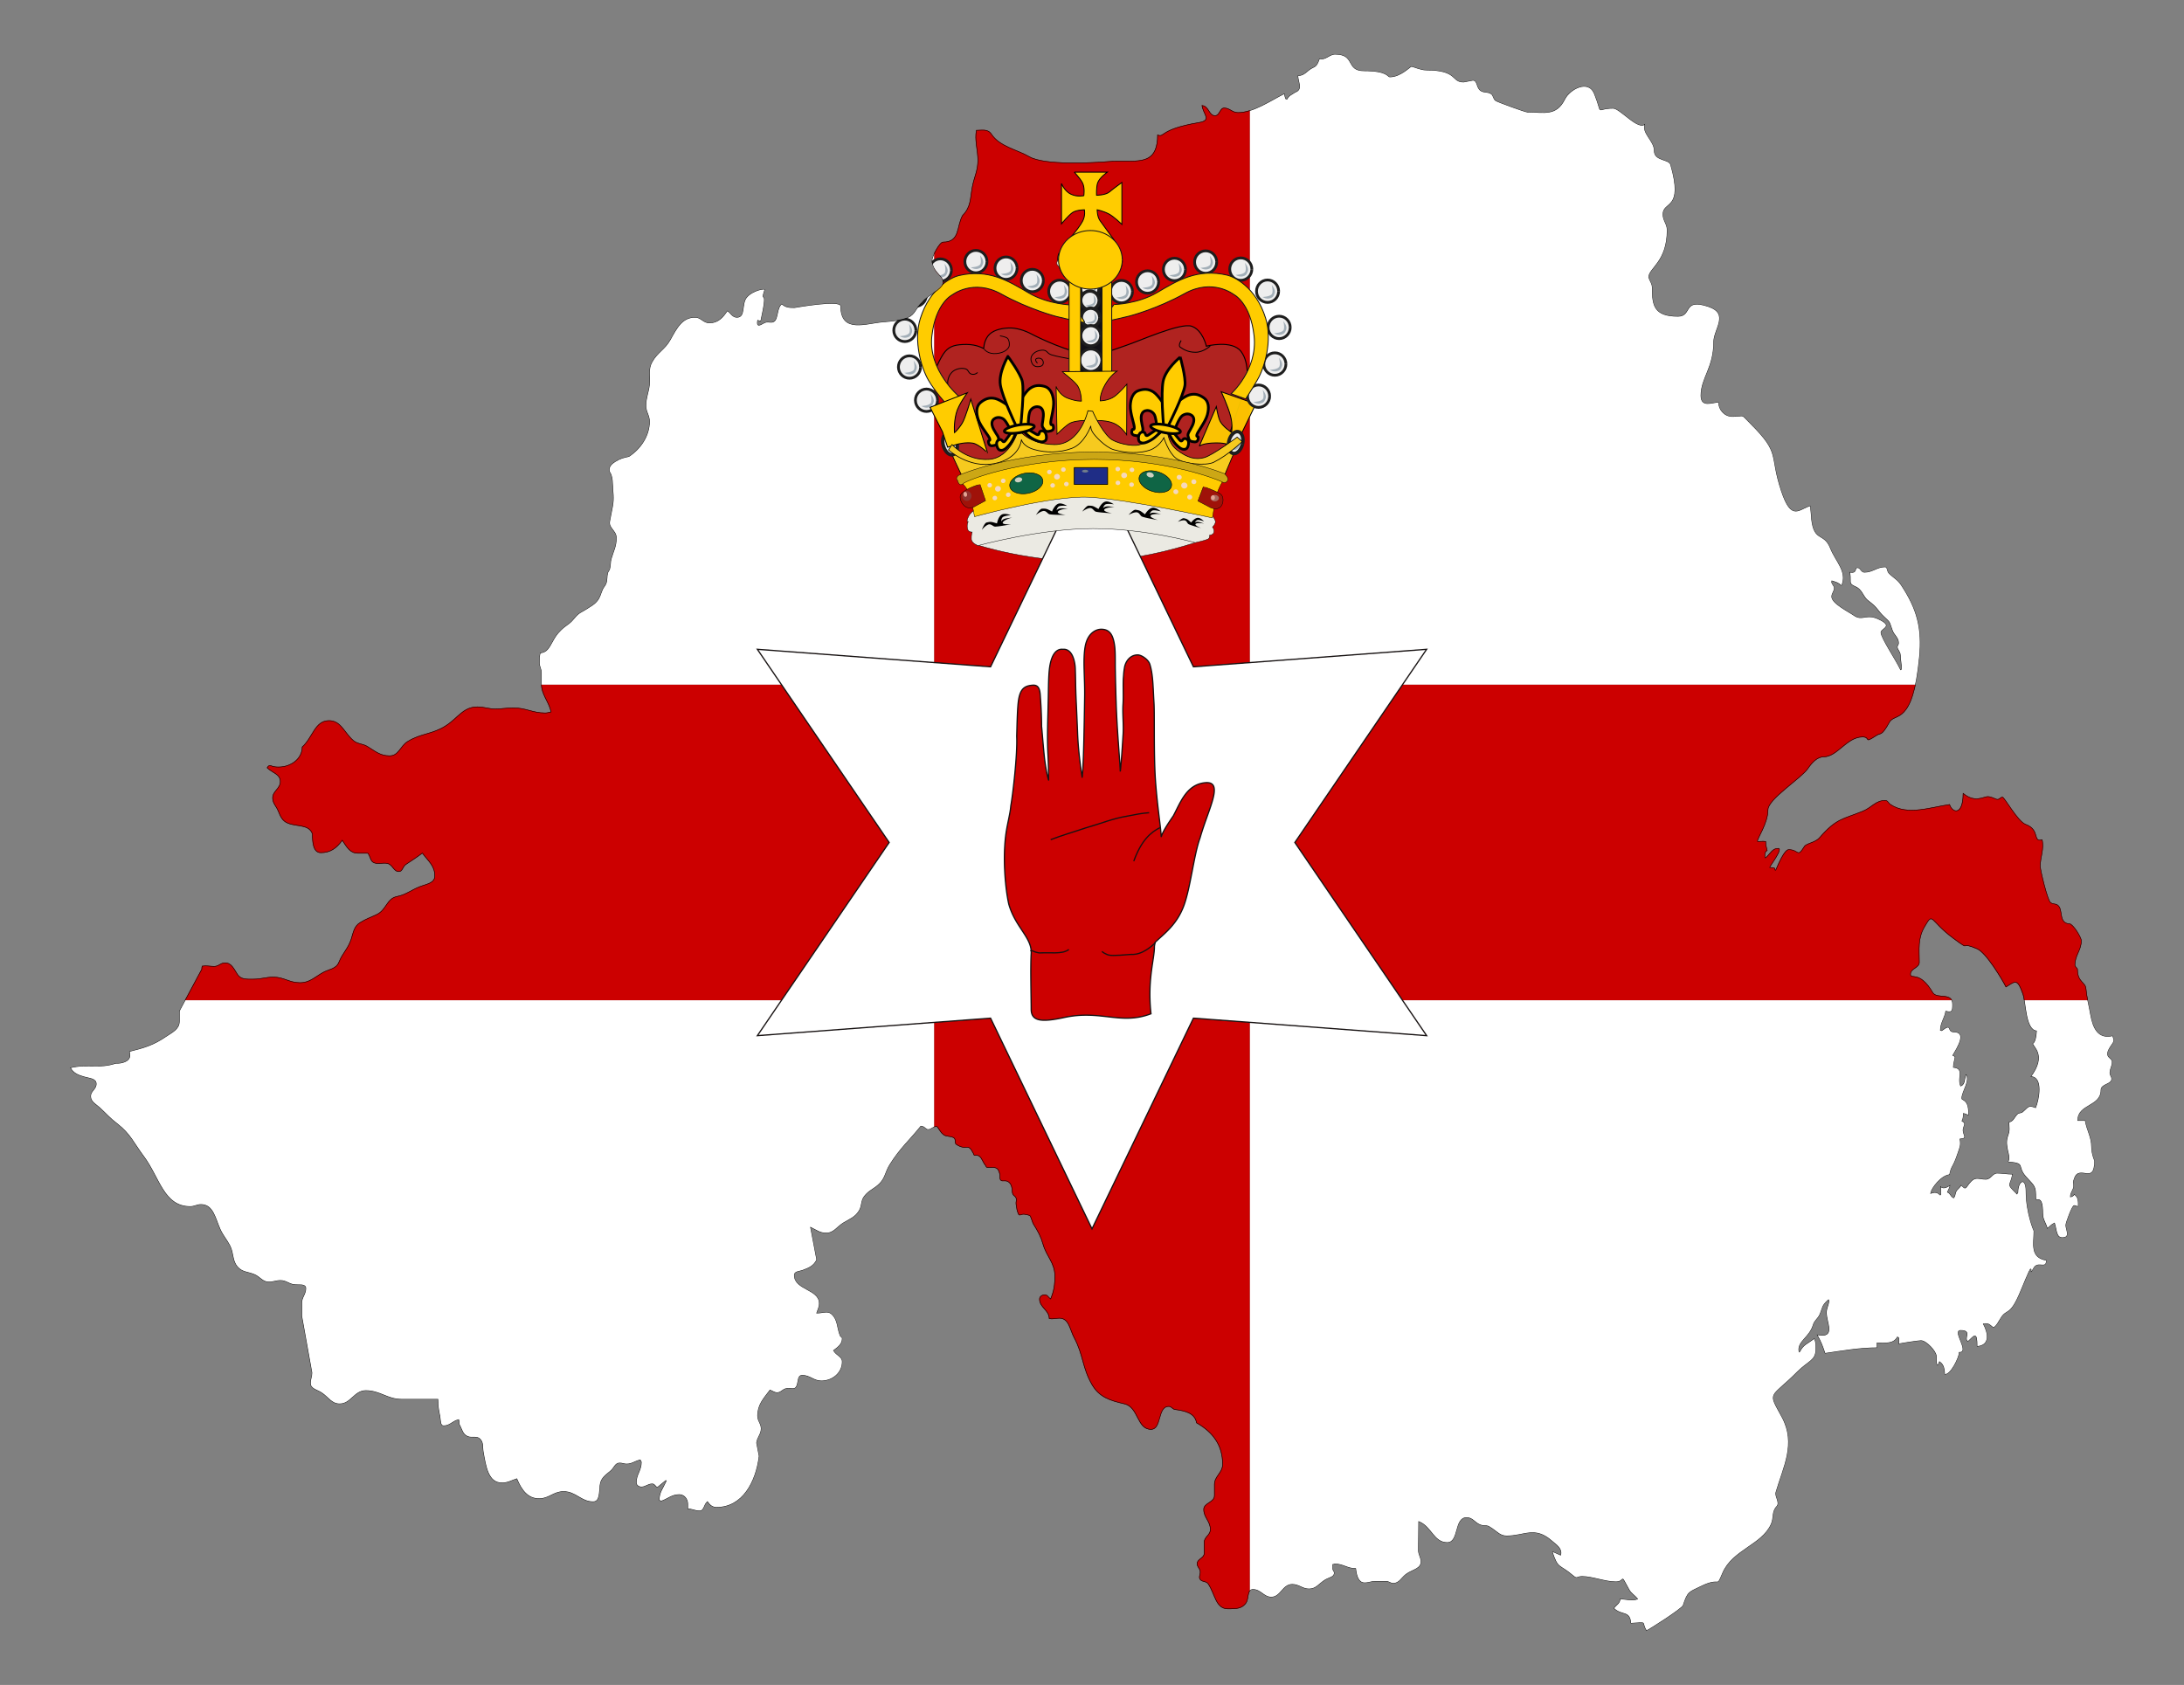 <svg xmlns="http://www.w3.org/2000/svg" xmlns:xlink="http://www.w3.org/1999/xlink" viewBox="0 0 2630 2029.25"><rect x="0" y="0" width="2630" height="2029.25" fill="#808080" stroke="none"/><g transform="matrix(1.25 0 0 -1.25 0 2029.25)"><defs><path id="a" d="M1270.939 1567.226c-3.373-10.444-5.056-6.502-11.544-12.281-2.947-2.64-5.34-4.174-9.334-4.174 0-6.475 5.051-13.495-2.455-15.967-3.07-2.271-6.08-3.008-7.86-6.632l-.983.248c-.737 1.903-.921 3.07-1.228 5.157-13.276-6.596-30.126-18.423-44.887-18.423-5.465 0-7.861 4.422-13.326 4.422-4.483 0-4.358-7.369-8.84-7.369-5.78 0-5.568 9.373-12.773 9.826.88-8.787 9.962-14.321-2.703-16.457-39.312-6.634-32.919-15.163-40.037-11.791 0-25.581-13.23-25.487-31.659-25.393-4.854.025-10.071.05-15.501-.395-15.093-1.238-61.57-3.81-76.14 4.667-11.774 6.85-28.419 9.662-36.352 21.614-3.582 5.396-8.928 3.808-14.859 3.808-2.037-9.215 1.35-19.625 1.35-29.047 0-10.315-3.499-15.656-5.406-25.85-2.086-11.114-1.166-19.099-9.333-27.265-6.037-10.975-2.249-25.545-18.667-25.545-3.535 0-10.806-14.165-10.806-17.686 0-16.482 23.315-17.338 1.472-31.437-27.079-17.477-7.542-24.756-48.139-27.755-16.74-1.236-40.774-11.396-40.774 15.043 0 6.892-44.191-1.288-44.824-1.288-4.915 0-8.598.123-12.159 3.683-5.405-3.932-3.493-14.67-7.861-17.193-1.411-.816-2.711-.667-4.129-.517-.926.097-1.902.194-2.993.024-3.741-.57-9.491-7.115-8.106 1.231 1.166-.367 1.78-.614 2.947-.983 8.236 36.85-1.133 14.978 3.929 30.702.748 2.328-12.905-.492-18.186-7.618-4.789-6.386-.737-18.666-8.843-18.666-4.419 0-5.526 4.174-9.333 6.385-4.42-6.754-9.088-11.79-17.193-11.79-5.771 0-7.983 5.405-13.755 5.405-12.649 0-17.93-10.564-24.072-21.615-5.28-9.58-12.402-12.035-17.684-21.616-4.051-7.367-1.596-13.14-2.455-21.614-.858-8.107-3.439-12.527-3.439-20.632 0-6.142 3.439-9.088 3.439-15.228 0-13.586-8.439-26.018-19.651-33.404-5.394-1.143-8.597-1.969-13.263-4.913-3.311-2.089-5.894-4.42-5.894-8.35 0-2.089 1.36-2.947 1.965-4.914.866-2.822 1.131-4.784 1.226-7.86.274-8.838 1.699-13.796 0-22.596l-2.702-14c-1.29-6.703 6.388-9.212 6.388-15.967 0-8.228-2.634-12.372-4.912-20.14-1.075-3.66-.374-6.264-1.476-9.827-.491-1.592-1.55-2.345-1.964-3.928-.935-3.574-.218-6.277-1.473-9.824-.831-2.344-2.413-3.585-3.439-5.896-1.919-4.319-2.336-7.738-5.405-11.298-3.068-3.56-5.87-4.707-9.822-7.37-2.062-1.388-3.831-2.176-5.897-3.438-5.179-3.159-6.361-7.16-11.298-10.807-3.041-2.246-5.16-3.686-7.859-6.386-3.684-3.685-5.424-6.376-7.861-10.809-2.965-5.39-5.525-10.805-11.789-10.805-.934-2.63-.982-6.339-.982-9.825 0-3.809 1.964-5.896 1.964-9.703v-10.07c0-11.299 6.632-16.333 9.333-27.386-1.963-.37-3.315-.982-5.403-.982-12.036 0-18.422 4.912-30.457 4.912-6.877 0-10.807-.982-17.686-.982-6.753 0-10.436 1.964-17.193 1.964-13.754 0-18.787-10.687-30.457-18.177-13.139-8.474-23.7-7.122-36.841-15.227-7.246-4.422-8.599-13.755-17.195-13.755-8.965 0-13.51 4.175-21.124 8.843-4.912 3.068-9.456 2.21-13.753 5.894-8.844 7.613-11.791 19.16-23.582 19.16-13.875 0-15.719-16.213-26.035-25.546 0-11.544-11.051-19.158-22.598-19.158-3.068 0-5.032.367-7.857 1.473l-1.966-.49-1.474-1.966c5.159-5.158 12.773-6.14 12.773-13.262 0-6.757-7.369-8.967-7.369-15.72 0-5.404 3.437-7.86 5.405-12.773 2.209-5.404 3.929-9.578 9.333-11.79 8.965-3.685 20.51-.983 23.579-10.317 0-7.737.615-18.176 8.351-18.176 9.211 0 15.228 4.297 20.632 11.791 4.177-6.266 7.368-12.28 14.86-12.28h9.701c2.58-3.565 2.213-7.984 6.387-9.335 2.505-.812 4.562-.617 6.685-.423 1.729.16 3.501.317 5.595-.067 5.282-.982 5.896-7.862 11.3-7.862 3.808 0 3.808 4.79 6.877 6.88 6.017 4.051 9.826 6.384 15.721 10.806 5.648-7.615 11.787-12.036 11.787-21.615 0-7.002-8.349-7.739-14.735-10.316-8.352-3.438-12.773-7.492-21.617-9.333-9.823-1.965-10.189-12.774-19.156-17.194-6.264-3.07-10.317-4.175-16.214-7.859-6.139-3.809-6.63-9.333-8.84-16.21-3.068-9.337-8.106-13.02-11.79-22.107-2.577-6.51-9.21-6.51-15.227-9.826-8.107-4.544-12.774-9.824-22.107-9.824-10.193 0-15.35 5.403-25.545 5.403-7.49 0-11.667-1.965-19.159-1.965-6.139 0-11.911-.614-15.227 4.421-3.561 5.405-5.771 11.3-12.281 11.3-4.177 0-6.141-3.439-10.316-3.439-4.544 0-7.245.983-11.791.245-.367-1.106-.492-1.964-.492-3.194l-21.614-40.282v-9.949c0-7.243-6.26-10.069-12.281-14.122-12.525-8.595-21.122-11.05-35.858-14.736.122-1.597.488-2.456.488-4.053 0-5.526-7.734-7.615-13.262-7.246-8.842-2.948-16.008-2.82-23.341-2.694-6.416.111-12.962.221-20.871-1.726 3.071-5.775 7.983-7.613 14.246-9.333 4.667-1.353 10.807-1.474 10.807-6.386 0-5.038-5.402-6.758-5.402-11.79 0-5.529 4.911-7.739 8.84-11.299 6.633-6.142 9.949-10.194 17.195-15.72 12.281-9.458 15.841-18.667 25.052-30.948 15.474-20.632 19.282-48.632 45.195-48.632 4.053 0 6.264 1.964 10.316 1.964 11.543 0 13.508-13.14 18.175-23.58 2.949-6.509 6.02-9.458 9.332-15.72 4.056-7.738 1.968-14.86 7.862-21.123 4.422-4.79 9.58-4.422 15.72-6.879 5.773-2.333 7.983-7.366 14.245-7.366 4.421 0 6.877 1.472 11.299 1.472 5.158 0 7.737-3.192 12.773-3.929 1.271-.212 2.746-.212 4.202-.21 3.605.003 7.096.007 7.096-3.23 0-5.648-3.93-8.474-3.93-14.124v-12.401l9.825-54.775c0-3.928-1.473-6.141-1.473-10.07 0-5.527 6.262-6.386 10.806-9.334 6.757-4.421 9.58-10.808 17.685-10.808 10.931 0 14.126 12.773 25.053 12.773 13.878 0 20.632-8.351 34.511-8.351h34.755c0-6.265.738-10.194 1.965-16.21.736-3.808 0-9.334 3.93-9.334 6.02 0 8.35 4.422 14.245 5.894.371-1.35.245-2.946.492-4.419 2.826-4.914 3.07-9.704 8.351-11.791 1.812-.725 3.647-.686 5.393-.647 2.393.053 4.621.107 6.396-1.81 3.318-3.562 2.091-7.492 2.949-12.28 2.455-13.387 4.543-29.966 18.174-29.966 5.773 0 8.72 2.087 14.247 3.93 4.3-10.315 10.317-19.159 21.616-19.159 9.578 0 14 6.878 23.578 6.878 11.791 0 16.703-9.825 28.494-9.825 6.876 0 6.017 9.333 6.876 16.212.737 6.752 5.283 9.455 10.317 13.755 3.191 2.7 4.052 7.367 8.35 7.367 2.581 0 4.053-.983 6.632-.983 5.282 0 7.858 2.703 13.017 3.932.125-.86.983-1.108.983-1.967 0-7.859-4.911-11.789-4.911-19.649 0-2.579 2.58-4.423 5.157-4.423 4.299 0 6.264 2.95 10.561 2.95 2.335 0 2.827-2.702 4.913-3.439l7.219 5.942c1.054.87 1.332 1.351.64-.207-2.873-6.405-6.383-10.211-6.383-17.525 0-.983 1.594-.736 1.964-1.473 7 2.331 10.316 6.387 17.685 6.387 4.542 0 7.858-4.177 7.858-8.722v-5.034c4.667 0 7.124-1.965 11.79-1.965 4.423 0 4.175 6.016 7.37 8.842 2.209-3.192 4.79-5.402 8.841-5.402 25.177 0 38.195 24.438 41.265 49.614l-2.457 12.773c.738 5.65 4.419 8.105 4.419 13.753 0 4.914-3.436 7.369-3.436 12.282 0 10.562 5.528 16.211 11.788 24.562 2.58-.982 4.055-2.456 6.879-2.456 3.684 0 5.281 3.439 8.84 3.929 1.251.2 2.541.111 3.774.022 2.526-.183 4.816-.366 6.054 1.945 2.209 4.051.737 10.806 5.403 10.806 7.493 0 10.93-5.404 18.423-5.404 10.805 0 20.384 7.861 20.384 18.667 0 5.28-5.65 6.263-8.348 10.808 4.419 3.316 8.348 6.142 8.348 11.789 0 1.229-1.227 1.473-1.964 2.456-3.314 8.107-1.965 15.228-8.352 21.124-3.929 3.561-8.718.983-14.246.983 1.106 3.439 2.457 5.404 2.457 9.088 0 14.122-24.071 13.14-24.071 27.264 0 3.439 4.667 3.192 7.86 4.421 6.264 2.331 10.686 4.175 13.754 10.316l-5.893 30.949c5.526-2.703 8.595-5.405 14.734-5.405 7.496 0 10.443 6.018 16.704 9.826 6.264 3.805 11.3 5.404 15.229 11.788 2.947 4.79 1.597 9.333 4.912 13.756 4.421 5.894 9.457 6.999 14.737 12.28 5.65 5.65 5.528 11.298 9.824 18.177 10.017 16.137 18.99 23.484 29.914 37.172.474-.074.973-.18 1.526-.33 2.329-.626 2.949-2.947 5.405-2.947 3.315 0 4.543 2.947 7.861 2.947 1.104 0 1.343-1.112 1.966-1.964 1.707-2.34 2.568-4.191 4.911-5.894 3.057-2.223 6.39-1.042 9.824-2.948 2.19-1.217.363-5.046 2.455-6.386 2.697-1.726 4.542-2.609 7.862-2.948.598-.061 1.139.014 1.661.089.758.109 1.474.218 2.267-.089 2.467-.954 2.986-3.294 4.424-5.403.401-.593.399-1.551.982-1.965.623-.446 1.379-.393 2.134-.341.623.042 1.247.085 1.796-.151 2.469-1.07 3.068-3.073 4.421-5.402.854-1.474 1.372-2.683 2.455-3.931.514-.594.625-1.785 1.474-1.966 1.519-.32 2.785-.253 4.023-.185 1.375.074 2.715.15 4.328-.305 2.58-.729 3.204-3.315 3.93-5.896.622-2.205-.49-4.3.982-5.894.865-.938 1.985-.865 3.212-.79.859.051 1.771.104 2.684-.192 3.062-.998 4.332-3.679 4.913-6.877.398-2.203-.136-3.94.983-5.896.843-1.479 2.435-1.85 2.946-3.437.714-2.219-.36-3.685 0-5.896.62-3.806.7-6.311 2.454-9.825.59-1.179 1.747-.78 3.043-.381.768.236 1.585.473 2.362.381 2.112-.251 3.873-.652 5.475-1.216 1.154-1.318 2.353-6.408 3.368-8.117 4.42-7.123 7.001-11.545 9.334-19.649 3.437-11.914 11.299-17.685 11.299-30.212 0-8.597-.738-14.002-3.931-21.861-1.966 1.474-2.826 3.93-5.403 3.93-2.702 0-5.405-1.719-5.405-4.422 0-8.229 9.334-10.684 9.334-18.912 3.929-.982 6.139.245 10.071.245 9.088 0 9.702-10.684 14-18.667 8.84-16.457 7.738-28.982 17.192-45.195 7.124-12.28 17.564-15.473 31.44-18.668 13.388-3.07 11.79-24.561 25.545-24.561 10.93 0 6.264 22.107 17.194 22.107 2.58 0 3.438-2.702 5.894-2.948 9.457-1.352 19.036-3.193 20.632-12.771 15.965-9.213 25.053-21.493 25.053-39.792 0-8.227-7.86-11.298-7.86-19.528v-10.561c0-6.508-10.314-6.877-10.314-13.385 0-7.984 6.386-11.423 6.386-19.404 0-5.283-5.896-6.878-5.896-12.159v-10.563c0-4.789-6.877-5.402-6.877-10.19 0-3.073 2.582-4.421 2.948-7.369.368-2.949-1.72-5.404 0-7.861 1.844-2.702 6.018-1.598 7.86-4.422 6.632-9.947 7.123-24.069 19.159-24.069 7.247 0 13.754-.126 17.684 5.894 2.946 4.543.86 12.773 6.386 12.773 7.493 0 10.195-7.369 17.685-7.369 9.213 0 10.932 12.281 20.141 12.281 6.508 0 9.703-4.421 16.21-4.421 7 0 9.703 5.158 15.72 8.842 3.685 2.21 8.842 2.577 8.842 6.877 0 1.72-1.472 2.331-1.472 4.051v3.808c.735 0 1.105.492 1.843.492 7.86 0 11.912-4.422 19.77-4.422.737-6.386 2.456-13.755 8.842-13.755 4.055 0 6.387 1.475 10.443 1.475h10.067c2.823 0 4.178-1.965 7-1.965 6.266 0 8.107 5.894 13.264 9.333 5.772 3.93 13.754 4.789 13.754 11.791 0 4.296-2.456 6.631-2.456 10.928 0 10.686.246 16.702.246 27.389 12.16-5.039 14-20.142 27.263-20.142 11.915 0 6.756 24.071 18.667 24.071 5.65 0 7.614-4.791 12.773-6.877 4.175-1.72 6.511.211 10.071-2.613v-.001c.14-.058.55-.278 1.607-.994 4.9-3.323 7.87-7.196 14.124-7.196 17.44 0 26.845 9.575 43.23-4.666 4.667-4.055 10.071-7.308 8.596-13.265l-7.123 3.194-.983-.492c5.662-17.188 6.662-11.524 19.897-22.842 4.647-3.975 3.547-.982 9.088-.982 9.72 0 22.194-5.159 32.42-5.159 10.004 0 3.131 9.493 12.527-7.369 2.272-4.054 5.22-5.218 8.106-8.841-4.51-1.861-11.719.185-16.7.185 0-4.362-3.747-5.651-6.143-9.274 7.786-7.785 15.716-1.877 16.455-14.677 17.806.924 9.214 2.086 15.23-7.182 2.663.965 34.587 21.397 35.614 24.561 4.477 13.769 5.638 12.574 16.948 18.175 8.822 4.369 12.651 4.317 14.76 4.264 2.667-.065 2.581-.132 6.364 8.754 9.444 22.182 37.558 26.819 46.667 46.915 2.98 6.573.476 11.886 5.405 17.192 3.595 3.871-1.922 9.663-.737 13.755 7.03 24.31 19.725 46.722 5.896 72.459-13.782 25.648-12.127 16.611 14.983 43.721 10.288 10.288 17.622 10.537 17.622 21.662 0 3.916.163 6.653-1.333 10.068-.404.92-.385.631-1.129.069-5.42-4.089-10.364-5.689-13.257-11.889-.52-1.116-.47-1.178-.653.14-1.302 9.114 10.287 13.057 13.733 24.897 1.288 4.422 4.48 5.771 6.386 10.071 3.078 7.027 1.72 8.109 7.596 13.559.861.796.805.806.711-.382-.324-4.101-2.412-7.035-2.412-11.212 0-9.806 9.177-24.546-8.048-21.152-1.269.25-1.45.573-.74-.675 3.596-6.332 5.16-10.517 7.557-17.719 16.888 2.459 33.416 5.405 50.48 5.405v4.666c7.918 0 15.532-1.227 19.524 5.649l.983-.735c0-2.272-.185-3.623 0-5.896 3.108.778 19.324 3.194 21.614 3.194 4.901 0 14.491-10.207 14.491-14.738 0-1.346-.309-15.516 3.438-5.648 4.056-2.948 4.301-7.003 4.668-12.036 6.01-1.501 14.491 16.702 14.491 21.124 10.73 0-6.736 21.122.983 21.122 11.642 0 1.864-7.308 7.125-10.806 6.017 5.332 8.596 10.903 8.596-4.667 13.871 1.034 10.944 13.824 6.632 21.859 3.388.712 5.248-.434 6.612-1.58 2.635-2.214 3.43-4.427 9.842 6.739 5.868 10.216 8.742.666 19.404 26.526 10.164 24.645 9.673 22.16 9.51 19.675-.106-1.6-.075-3.199 3.018 2.431 1.82 3.312 4.572 3.123 7.01 2.933 2.851-.223 5.272-.445 5.272 4.926-16 2.529-12.036 15.547-12.036 28.061 0 .02-7.615 17.302-7.615 38.32 0 14.325-8.35 10.888-8.35-1.291 0-.492-.615-.553-.738-.983-10.767 10.772-5.848 6.016-3.93 18.913-5.067 0-10.062.982-14.982.982-4.914 0-6.141-5.894-11.053-5.894-7.204 0-10.06 3.546-16.211-4.174-3.951-4.958-2.783-6.053-7.614-1.23-1.228-3.192-3.807-3.808-5.157-6.877-.922-2.149-.553-3.868-1.965-5.648-2.887 1.411-2.824 4.234-5.65 5.403 1.106 2.702 2.21 4.175 2.702 7.122-5.305-3.928-7.757-3.044-8.884-2.16-1.095.859-.942 1.717-.942-1.83 0-7.599.427-6.09-1.531-4.58-1.267.977-3.532 1.953-7.557.464.846 4.645 10.09 16.854 18.176 17.44 1.96 9.823 2.844 5.35 8.105 21.124 1.87 5.611 2.966 7.271 1.967 13.263 7.824.442 2.947 4.27 2.947 8.598 0 4.189 3.9 6.404-.983 9.086 1.167 2.396 1.227 4.176 1.227 6.879 2.027-.308 2.947-1.229 4.912-1.72 1.188 15.62-6.386 14.819-6.386 16.456 0 6.654 8.675 17.242 3.933 23.581-2.457-4.177-.677-9.519-5.16-11.299-3.272 7.866 4.173 16.61-6.876 17.93 0 3.977 1.435 6.675 1.72 10.561-.8.184-1.475.307-2.212.736 4.048 7.082 14.416 22.845.492 22.845-6.394 0-.726 9.342-11.546 1.227l-.982.245c0 6.584 4.149 11.645 5.16 17.93 6.149-1.531 6.63.445 6.63 6.879 0 12.436-15.308 4.944-19.16 11.543-12.488 21.394-21.369 12.638-21.369 17.44 0 5.525 8.474 5.955 8.474 11.483 0 12.859-1.57 23.074 5.036 34.203 8.626 14.526 3.462 6.557 27.509-11.298 10.57-7.849 10.51-7.478 11.806-7.107 1.004.287 2.823.575 11.037-2.964 8.626-3.718 24.032-29.35 27.757-36.845 9.114 5.384 10.689 9.044 16.21-6.631 2.8-7.944 2.262-34.163 13.017-35.615-.753-11.799-3.685-11.615-3.685-11.79 0-3.598 13.94-10.978-1.965-32.176 12.428 0 7.822-22.392 4.913-29.475-7.352 2.984-7.259.075-12.527-4.174-1.595-1.291-3.439-.617-4.91-1.965-3.256-3.01-3.873-7.185-8.354-7.862 0-5.685 1.007-7.626-.983-13.017-4.023-10.896 3.411-19.87.248-24.807l.245-.984c17.584-1.39 7.3-3.681 17.191-14.49 8.486-9.271 9.09-8.599 9.09-20.142 0-1.874.796-1.799 1.842-1.725 2.001.142 4.915.285 4.915-13.197 0-6.016 3.068-8.902 4.54-14.799 2.641 2.089 3.871 3.932 6.88 5.404 1.964-5.894 1.411-14 7.613-14 8.794 0 3.684 8.068 3.684 12.281 0 2.203 6.053 18.666 7.86 18.666 1.838 0 2.205-1.298 4.175-.734 0 4.628.323 9.465-4.176 12.033-.919-1.288-1.78-2.21-3.437-2.454 0 4.178 3.193 6.46 3.193 10.316 0 5.377-1.37 1.361.737 7.368 1.964 5.602 5.811 5.073 9.564 4.545 5.002-.705 9.841-1.41 9.841 12.403 0 .02-2.948 6.526-2.948 13.323 0 9.737-4.926 16.764-6.14 25.607h-7.125c0 15.433 22.351 12.831 22.351 29.106 0 5.834 10.316 4.973 10.316 10.809 0 2.27-1.717 3.376-1.717 5.648 0 4.175 2.21 6.388 2.21 10.562 0 5.254-9.045 3.695-1.476 14.982 3.087 4.599 4.07 4.933 1.72 10.561-13.88-3.462-18.836 7.2-21.123 20.386-1.69 9.733-3.466 15.329-4.42 25.054-.607 6.187-8.107 6.151-8.107 17.993 0 1.964-2.457 2.514-2.457 4.48 0 9.457 6.142 14.002 6.142 23.459 0 3.236-8.05 16.324-11.543 16.456-10.858.409-5.49 13.724-11.298 17.932-2.273 1.656-4.606.796-6.879 2.454-2.783 2.019-9.824 30.928-9.824 34.88 0 8.995 3.928 16.738 1.72 25.788-9.468-2.985-1.389 9.37-15.967 14.738-7.627 2.808-20.346 26.281-22.35 26.281-2.088 0-2.825-2.209-4.913-2.209-1.75 0-5.169 2.702-9.519 2.702-3.699 0-12.046-6.173-22.97 2.768-.91.742-.783.833-.799-.362-.31-21.282-10.2-17.953-12.643-10.02-18.222-2.492-40.627-11.009-56.983 0-2.028 1.348-2.642 3.929-5.159 3.929-9.334 0-12.957-6.755-21.614-10.316-19.69-8.078-25.317-6.677-42.002-25.79-4-4.585-12.54-5.254-14.493-8.352-7.094-11.262-4.529-2.947-14.982-2.947-4.299 0-10.286-14.467-12.21-18.919-.893-2.055-.634-.648-.808.745-2.002 1.269-2.832.677-4.91.981.594 1.792 13.565 18.421 7.857 18.421-5.795 0-7.516-4.965-11.864-8.781-1.054-.922-.664-.07-.707.982-.09 2.193-.11 4.221 2.255 5.344-.858 3.437-1.472 5.525-1.472 9.086-3.07.307-4.79 0-7.86 0-.58 2.329 10.07 16.997 10.07 30.273 0 10.132 31.757 30.005 38.316 39.483 3.661 5.29 8.708 11.299 15.168 11.299 13.224 0 22.33 19.159 37.394 19.159 8.085 0 .4-7.113 13.51 1.473 4.255 2.788 4.95-1 12.526 12.772 5.267 9.576 22.635-4.018 28.986 63.125 2.58 27.272-2.027 45.95-17.686 69.512-3.5 5.28-7.308 6.816-11.79 11.298-1.965 1.964-1.104 6.139-3.93 6.139-7.982 0-11.91-5.157-19.896-5.157-3.069 0-3.559 4.422-6.632 4.422-3.588 0-.028-6.209-7.859-4.177.803-3.205.737-6.213.737-9.517 0-4.422 5.463-4.298 8.597-7.431 3.93-3.929 4.422-7.982 8.842-11.297 9.441-7.03 8.49-9.156 14.981-15.228 6.82-6.376 4.717-4.229 8.106-13.266 1.844-4.911 5.895-6.816 5.895-12.035 0-1.533-1.227-2.149-1.227-3.684 0-2.739 2.947-4.58 2.947-8.043 0-4.703 1.301-8.33.881-12.881-.14-1.575-.128-1.13-.676.033-3.898 8.306-18.379 29.927-18.379 34.892 0 3.495 13.376 5.883-2.95 13.264-5.793 2.619-9.597 2.101-12.92 1.584-3.432-.534-6.349-1.069-10.412 1.853-4.292 3.086-21.124 11.372-21.124 17.686 0 3.378 2.454 4.973 2.454 8.35 0 2.609-3.053 4.228-2.454 6.632 3.563-1.167 6.142-1.657 8.596-4.42l.982.246c5.634 13.547-5.837 23.281-10.806 35.858-6.859 17.367-17.173 3.954-18.667 33.898l-.738 7.368c-11.177-2.715-18.005-15.945-27.999 14.246-11.739 35.457-.209 35.329-29.476 64.597-10.61 10.61-4.933 7.124-17.93 7.124-7.369 0-13.017 6.386-13.017 13.755-6.442 0-16.948-5.506-16.948 6.14 0 16.9 12.281 26.602 12.281 51.642 0 12.222 15.546 27.307-5.16 34.326-25.498 8.644-15.784-9.333-29.472-9.333-23.037 0-24.565 10.504-24.565 27.324 0 4.113-2.147 6.079-3.438 10.01.21 8.86 17.81 14.586 17.81 45.5 0 6.079-4.054 9.087-4.054 15.168 0 12.786 20.17 3.62 7.368 47.895-1.694 5.86-15.72 3.552-15.72 13.265 0 10.278-12.747 17.035-8.84 26.526-5.937-7.914-24.097 14.738-31.07 14.738-18.006 0-8.898-8.453-17.81 13.754-5.873 14.634-24.124 4.615-28.984-5.16-8.198-16.478-19.817-12.28-35.799-12.28-1.814 0-28.97 9.82-30.518 11.055-2.394 1.904-1.84 5.035-4.423 6.63-3.745 2.335-7.674.552-10.805 3.685-3.195 3.192-2.15 8.965-6.63 9.334l-8.846-1.72c-12.072-.43-5.075 11.543-36.29 11.543-5.44 0-12.222 3.44-14.307 3.44-1.167 0-10.432-10.071-20.63-10.071-2.217 0-1.96 5.897-24.994 5.897-17.542 0-7.709 15.964-27.817 15.964-5.822 0-9.36-6.14-15.228-4.176m164.746-1415.662a.068.068 0 01.053-.009.2.2 0 01-.058.019c-.01 0 0-.005 0-.01"/></defs><clipPath id="b"><use xlink:href="#a" overflow="visible"/></clipPath><g clip-path="url(#b)"><path fill="#FFF" d="M-468 51.698H900v608H-468v-608zM-468 963.698H900v608H-468v-608zM1204 963.698h1368v608H1204v-608zM1204 51.698h1368v608H1204v-608z"/><path fill="#C00" d="M1204 963.698v608H900v-608H-468v-304H900v304h304v-304h1368v304H1204z"/><path fill="#C00" d="M900 51.698h304v608H900v-608zM900 963.698h304v-304H900v304z"/><path fill="#EBEAE3" d="M1163.483 1107.435c9.756 15.263 3.922 25.119-10.833 28.165 0 0-47.078-15.091-97.923-16.747s-111.252 12.787-111.252 12.787c-10.833-6.797-8.19-22.93-2.816-33 0 0 53.225-17.683 113.82-15.947 38.486 1.102 74.956 10.923 95.415 17.432 11.751 3.738 13.594 7.136 13.588 7.31"/><path fill="none" stroke="#000" stroke-width=".387" d="M1163.483 1107.435c9.756 15.263 3.922 25.119-10.833 28.165 0 0-47.078-15.091-97.923-16.747s-111.252 12.787-111.252 12.787c-10.833-6.797-8.19-22.93-2.816-33 0 0 53.225-17.683 113.82-15.947 38.486 1.102 74.956 10.923 95.415 17.432 11.751 3.738 13.594 7.136 13.588 7.31z"/><path fill="#FFF" d="M1052 439.451l-97.715 203-224.66-16.876L856.57 811.699 729.625 997.822l224.66-16.876 97.715 203 97.715-203 224.66 16.876-126.945-186.123 126.946-186.124-224.661 16.877L1052 439.451z"/><path fill="none" stroke="#161111" stroke-width="1.188" d="M1052 439.451l-97.715 203-224.66-16.876L856.57 811.699 729.625 997.822l224.66-16.876 97.715 203 97.715-203 224.66 16.876-126.945-186.123 126.946-186.124-224.661 16.877L1052 439.451z"/><path fill="#B02320" d="M1050.54 1184.644c122.752-20.234 118.368-25.967 118.368-25.967l32.037 95.773s3.372 18.885-5.396 30.35c-8.768 11.466-33.386 5.06-33.386 5.06s-3.372 15.512-14.163 19.221c-10.792 3.71-50.922-14.5-63.4-18.548-12.476-4.046-18.884-8.093-36.42-7.756-17.536.338-48.899 15.85-54.632 18.885-5.732 3.035-14.163 6.07-21.919 5.733-7.757-.337-15.85-2.36-19.897-7.756-4.047-5.395-4.047-12.14-4.047-12.14s-6.407 4.047-16.524 4.047-15.85-1.349-20.57-6.745c-4.723-5.396-10.793-20.57-10.793-20.57l11.466-25.968.674-35.746 23.943-37.77 114.66 19.897z"/><path fill="none" stroke="#000" stroke-width=".968" d="M1050.54 1184.644c122.752-20.234 118.368-25.967 118.368-25.967l32.037 95.773s3.372 18.885-5.396 30.35c-8.768 11.466-33.386 5.06-33.386 5.06s-3.372 15.512-14.163 19.221c-10.792 3.71-50.922-14.5-63.4-18.548-12.476-4.046-18.884-8.093-36.42-7.756-17.536.338-48.899 15.85-54.632 18.885-5.732 3.035-14.163 6.07-21.919 5.733-7.757-.337-15.85-2.36-19.897-7.756-4.047-5.395-4.047-12.14-4.047-12.14s-6.407 4.047-16.524 4.047-15.85-1.349-20.57-6.745c-4.723-5.396-10.793-20.57-10.793-20.57l11.466-25.968.674-35.746 23.943-37.77 114.66 19.897z"/><path fill="#EBEAE3" d="M1164.967 1130.535s6.181-7.37 5.943-9.984c-.238-2.615-2.853-4.992-2.853-4.992s1.902-1.902 1.427-4.755c-.476-2.853-4.279-3.09-4.279-3.09s.713-2.615-1.664-3.804c-2.377-1.188-12.124-3.328-12.124-3.328s-47.543 13.55-98.415 13.55-110.777-16.403-110.777-16.403-6.18 2.14-6.418 6.18c-.238 4.042.713 6.894.713 6.894s-3.384-.352-4.279 2.615c-1.252 4.15.475 7.37.475 7.37s-2.357-.76.238 4.754c1.901 4.042 4.754 5.468 4.754 5.468s53.25 19.017 113.867 19.255c60.62.238 113.392-19.254 113.392-19.73"/><path fill="none" stroke="#000" stroke-width=".387" d="M1164.967 1130.535s6.181-7.37 5.943-9.984c-.238-2.615-2.853-4.992-2.853-4.992s1.902-1.902 1.427-4.755c-.476-2.853-4.279-3.09-4.279-3.09s.713-2.615-1.664-3.804c-2.377-1.188-12.124-3.328-12.124-3.328s-47.543 13.55-98.415 13.55-110.777-16.403-110.777-16.403-6.18 2.14-6.418 6.18c-.238 4.042.713 6.894.713 6.894s-3.384-.352-4.279 2.615c-1.252 4.15.475 7.37.475 7.37s-2.357-.76.238 4.754c1.901 4.042 4.754 5.468 4.754 5.468s53.25 19.017 113.867 19.255c60.62.238 113.392-19.254 113.392-19.73z"/><path fill="none" stroke="#000" stroke-width=".852" d="M913.39 1250.296s-2.03 6.902 2.437 12.991c4.465 6.09 12.585 5.684 15.02 4.466 2.437-1.218 2.032-4.06 5.279-4.872 3.248-.812 5.684 1.624 5.684 1.624"/><defs><path id="c" d="M1148.546 1187.033h68.038v65.475h-68.038z"/></defs><clipPath id="d"><use xlink:href="#c" overflow="visible"/></clipPath><g opacity=".941" clip-path="url(#d)"><path fill="#FC0" d="M1209.777 1234.137l-18.437-38.145-7.248-1.272s-4.422 2.656-17.04 1.78c-9.027-.636-11.697-2.925-11.697-2.925l16.403 38.019s1.278-8.17 3.179-12.97c2.416-6.103 11.57-11.825 11.57-11.825s1.269 7.3-1.144 16.148c-2.67 9.79-8.901 23.015-8.901 23.015l33.315-11.825z"/></g><path fill="none" stroke="#000" stroke-width=".89" d="M1209.777 1234.137l-18.437-38.145-7.248-1.272s-4.422 2.656-17.04 1.78c-9.027-.636-11.697-2.925-11.697-2.925l16.403 38.019s1.278-8.17 3.179-12.97c2.416-6.103 11.57-11.825 11.57-11.825s1.269 7.3-1.144 16.148c-2.67 9.79-8.901 23.015-8.901 23.015l33.315-11.825z"/><path fill="#121116" stroke="#121116" stroke-width=".868" stroke-linejoin="round" d="M1040.892 1352.69h20.635v-87.698h-20.635v87.698z"/><path fill="#F6CA1F" d="M914.438 1190.953l13.253-28.354s56.4 21.983 122.973 21.574c99.86-.617 128.213-20.65 128.213-20.65l14.794 35.135-11.095-6.472-11.404-7.088-12.944-4.932-15.718 1.233-13.87 10.17-7.089 14.794-11.71-10.787-20.65-4.623-20.342 5.24-17.876 22.499s-13.316-25.01-30.204-26.506c-24.349-2.158-38.526 11.71-38.526 11.71s-9.05-20.34-24.039-24.038c-23.733-5.857-43.458 11.095-43.766 11.095"/><path fill="none" stroke="#000" stroke-width=".735" d="M914.438 1190.953l13.253-28.354s56.4 21.983 122.973 21.574c99.86-.617 128.213-20.65 128.213-20.65l14.794 35.135-11.095-6.472-11.404-7.088-12.944-4.932-15.718 1.233-13.87 10.17-7.089 14.794-11.71-10.787-20.65-4.623-20.342 5.24-17.876 22.499s-13.316-25.01-30.204-26.506c-24.349-2.158-38.526 11.71-38.526 11.71s-9.05-20.34-24.039-24.038c-23.733-5.857-43.458 11.095-43.766 11.095z"/><path fill="#EEE" stroke="#1E1E1E" stroke-width="2.664" stroke-linejoin="round" d="M1142.082 1363.817c0-5.958-4.758-10.79-10.635-10.803-5.878-.012-10.655 4.802-10.678 10.76-.023 5.958 4.716 10.81 10.594 10.845 5.877.035 10.673-4.76 10.719-10.717"/><path fill="#A3AFB8" d="M1126.462 1358.27s8.613.146 9.49 3.65c.875 3.503-.585 8.028-.585 8.028s4.087-4.525 2.92-8.028c-1.168-3.504-2.314-4.41-5.256-5.11-1.993-.474-4.963.292-6.569 1.46"/><path fill="#EEE" stroke="#1E1E1E" stroke-width="2.664" stroke-linejoin="round" d="M1116.192 1351.715c0-5.958-4.758-10.791-10.635-10.803-5.878-.012-10.655 4.803-10.678 10.76-.023 5.958 4.716 10.81 10.594 10.845 5.877.035 10.672-4.759 10.72-10.717"/><path fill="#A3AFB8" d="M1100.572 1346.168s8.613.146 9.49 3.649c.875 3.504-.585 8.029-.585 8.029s4.087-4.525 2.92-8.03c-1.168-3.502-2.314-4.408-5.256-5.108-1.993-.474-4.963.292-6.569 1.46"/><path fill="#EEE" stroke="#1E1E1E" stroke-width="2.664" stroke-linejoin="round" d="M1172.14 1370.915c0-5.958-4.758-10.791-10.635-10.803-5.878-.012-10.655 4.802-10.678 10.76-.023 5.958 4.716 10.81 10.594 10.845 5.877.035 10.673-4.76 10.719-10.717"/><path fill="#A3AFB8" d="M1156.52 1365.367s8.613.146 9.489 3.65c.876 3.503-.584 8.028-.584 8.028s4.088-4.525 2.92-8.029c-1.168-3.503-2.314-4.409-5.256-5.109-1.993-.474-4.963.292-6.57 1.46"/><path fill="#EEE" stroke="#1E1E1E" stroke-width="2.664" stroke-linejoin="round" d="M1205.997 1364.102c0-5.958-4.758-10.791-10.635-10.803-5.878-.012-10.655 4.802-10.678 10.76-.023 5.958 4.716 10.81 10.593 10.845 5.878.035 10.673-4.76 10.72-10.717"/><path fill="#A3AFB8" d="M1190.377 1358.555s8.613.146 9.49 3.65c.875 3.503-.585 8.028-.585 8.028s4.087-4.525 2.92-8.028c-1.168-3.504-2.314-4.41-5.256-5.11-1.993-.474-4.963.292-6.569 1.46"/><path fill="#EEE" stroke="#1E1E1E" stroke-width="2.664" stroke-linejoin="round" d="M1231.804 1342.838c0-5.958-4.758-10.791-10.635-10.803-5.878-.012-10.655 4.802-10.678 10.76-.023 5.958 4.716 10.81 10.594 10.845 5.877.035 10.673-4.76 10.719-10.717"/><path fill="#A3AFB8" d="M1216.184 1337.29s8.613.146 9.489 3.65c.876 3.503-.584 8.028-.584 8.028s4.087-4.525 2.92-8.028c-1.168-3.504-2.314-4.41-5.256-5.11-1.993-.474-4.963.292-6.57 1.46"/><path fill="#EEE" stroke="#1E1E1E" stroke-width="2.664" stroke-linejoin="round" d="M1242.952 1307.948c0-5.958-4.758-10.791-10.635-10.803-5.878-.012-10.655 4.803-10.678 10.76-.023 5.958 4.716 10.81 10.594 10.845 5.877.035 10.672-4.76 10.719-10.717"/><path fill="#A3AFB8" d="M1227.332 1302.4s8.613.146 9.489 3.65c.876 3.504-.584 8.029-.584 8.029s4.088-4.525 2.92-8.03c-1.168-3.502-2.314-4.408-5.256-5.108-1.993-.474-4.963.292-6.57 1.46"/><path fill="#EEE" stroke="#1E1E1E" stroke-width="2.664" stroke-linejoin="round" d="M1238.823 1272.645c0-5.958-4.758-10.79-10.635-10.803-5.878-.012-10.655 4.802-10.678 10.76-.023 5.958 4.716 10.81 10.594 10.845 5.877.035 10.672-4.76 10.719-10.717"/><path fill="#A3AFB8" d="M1223.203 1267.098s8.613.146 9.489 3.649c.876 3.504-.584 8.029-.584 8.029s4.087-4.525 2.919-8.029c-1.167-3.503-2.313-4.409-5.255-5.109-1.993-.474-4.963.292-6.57 1.46"/><path fill="#EEE" stroke="#1E1E1E" stroke-width="2.664" stroke-linejoin="round" d="M1223.133 1241.678c0-5.958-4.758-10.791-10.635-10.803-5.878-.012-10.655 4.802-10.678 10.76-.023 5.958 4.716 10.81 10.594 10.845 5.877.035 10.673-4.76 10.719-10.717"/><path fill="#A3AFB8" d="M1207.513 1236.13s8.613.147 9.489 3.65c.876 3.504-.584 8.029-.584 8.029s4.087-4.525 2.92-8.03c-1.168-3.502-2.314-4.408-5.256-5.108-1.993-.474-4.963.292-6.57 1.46"/><path fill="#EEE" stroke="#1E1E1E" stroke-width="2.664" stroke-linejoin="round" d="M1091.006 1342.425c0-5.958-4.758-10.791-10.635-10.803-5.878-.012-10.655 4.802-10.678 10.76-.023 5.958 4.716 10.81 10.594 10.845 5.877.035 10.673-4.76 10.719-10.717"/><path fill="#A3AFB8" d="M1075.386 1336.877s8.613.146 9.489 3.65c.876 3.503-.584 8.028-.584 8.028s4.087-4.525 2.92-8.028c-1.168-3.504-2.314-4.41-5.256-5.11-1.993-.474-4.963.292-6.57 1.46"/><path fill="#EEE" stroke="#1E1E1E" stroke-width="3.185" stroke-linejoin="round" d="M1058.81 1345.188c0-4.982-3.98-9.024-8.894-9.034s-8.91 4.016-8.93 8.998c-.02 4.983 3.945 9.04 8.86 9.069 4.915.03 8.925-3.98 8.964-8.962"/><path fill="#A3AFB8" d="M1045.747 1340.549s7.203.122 7.935 3.052-.488 6.714-.488 6.714 3.418-3.784 2.441-6.714c-.976-2.93-1.934-3.687-4.394-4.273-1.667-.396-4.15.244-5.494 1.22"/><path fill="#EEE" stroke="#1E1E1E" stroke-width="3.185" stroke-linejoin="round" d="M1058.913 1333.96c0-4.982-3.98-9.024-8.894-9.034s-8.91 4.016-8.93 8.998c-.02 4.982 3.945 9.04 8.86 9.07 4.915.03 8.925-3.98 8.964-8.963"/><path fill="#A3AFB8" d="M1045.85 1329.321s7.204.122 7.936 3.052-.489 6.714-.489 6.714 3.418-3.784 2.441-6.714c-.976-2.93-1.934-3.687-4.394-4.273-1.667-.396-4.15.244-5.494 1.221"/><path fill="#EEE" stroke="#1E1E1E" stroke-width="3.185" stroke-linejoin="round" d="M1059.532 1317.445c0-4.982-3.979-9.024-8.894-9.034s-8.91 4.015-8.929 8.997c-.02 4.983 3.944 9.04 8.86 9.07 4.914.03 8.924-3.98 8.963-8.963"/><path fill="#A3AFB8" d="M1046.47 1312.805s7.203.122 7.935 3.052-.488 6.714-.488 6.714 3.418-3.784 2.44-6.714c-.975-2.93-1.933-3.687-4.393-4.273-1.667-.397-4.151.244-5.494 1.221"/><path fill="#EEE" stroke="#1E1E1E" stroke-width="2.945" stroke-linejoin="round" d="M1060.455 1299.896c0-5.388-4.303-9.759-9.618-9.77-5.316-.01-9.636 4.343-9.657 9.731s4.265 9.776 9.58 9.808c5.316.032 9.653-4.304 9.695-9.692"/><path fill="#A3AFB8" d="M1046.328 1294.88s7.79.132 8.581 3.3c.792 3.169-.528 7.262-.528 7.262s3.697-4.093 2.641-7.262c-1.056-3.168-2.092-3.987-4.753-4.62-1.803-.43-4.489.264-5.94 1.32"/><path fill="#EEE" stroke="#1E1E1E" stroke-width="2.664" stroke-linejoin="round" d="M1061.484 1276.361c0-5.958-4.758-10.79-10.635-10.803-5.878-.012-10.655 4.802-10.678 10.76-.024 5.958 4.715 10.81 10.593 10.845 5.878.035 10.674-4.76 10.72-10.717"/><path fill="#A3AFB8" d="M1045.863 1270.814s8.613.146 9.49 3.65c.875 3.503-.585 8.028-.585 8.028s4.088-4.525 2.92-8.028c-1.168-3.504-2.314-4.41-5.256-5.11-1.993-.474-4.963.292-6.569 1.46"/><path fill="#EEE" stroke="#1E1E1E" stroke-width="2.836" stroke-linejoin="round" d="M1060.416 1228.061c0-5.595-4.469-10.134-9.988-10.145-5.52-.012-10.007 4.51-10.028 10.105-.022 5.595 4.429 10.152 9.948 10.185 5.52.033 10.024-4.47 10.068-10.065"/><path fill="#A3AFB8" d="M1045.746 1222.851s8.09.137 8.911 3.427c.824 3.291-.547 7.541-.547 7.541s3.839-4.25 2.742-7.54c-1.098-3.29-2.174-4.142-4.936-4.799-1.872-.446-4.661.274-6.17 1.371"/><path fill="#EEE" stroke="#1E1E1E" stroke-width="2.664" stroke-linejoin="round" d="M1031.581 1342.711c0-5.958-4.758-10.79-10.635-10.803-5.878-.012-10.655 4.802-10.678 10.76-.023 5.958 4.716 10.81 10.594 10.845 5.877.035 10.672-4.76 10.72-10.717"/><path fill="#A3AFB8" d="M1015.961 1337.164s8.613.146 9.49 3.65c.875 3.503-.585 8.028-.585 8.028s4.087-4.525 2.92-8.028c-1.168-3.504-2.314-4.41-5.256-5.11-1.993-.474-4.963.292-6.569 1.46"/><path fill="#EEE" stroke="#1E1E1E" stroke-width="2.664" stroke-linejoin="round" d="M1005.16 1353.131c0-5.958-4.758-10.791-10.635-10.803-5.878-.012-10.655 4.802-10.678 10.76-.023 5.958 4.716 10.81 10.593 10.845 5.878.035 10.673-4.76 10.72-10.717"/><path fill="#A3AFB8" d="M989.54 1347.584s8.613.146 9.49 3.65c.876 3.503-.584 8.028-.584 8.028s4.087-4.525 2.92-8.03c-1.168-3.502-2.314-4.408-5.256-5.108-1.993-.474-4.963.292-6.57 1.46"/><path fill="#EEE" stroke="#1E1E1E" stroke-width="2.664" stroke-linejoin="round" d="M979.856 1365.039c0-5.958-4.758-10.791-10.635-10.803-5.878-.012-10.655 4.802-10.678 10.76-.023 5.958 4.716 10.81 10.594 10.845 5.877.035 10.673-4.76 10.72-10.717"/><path fill="#A3AFB8" d="M964.236 1359.492s8.613.146 9.489 3.65c.876 3.503-.584 8.028-.584 8.028s4.087-4.525 2.92-8.028c-1.168-3.504-2.314-4.41-5.256-5.11-1.993-.474-4.963.292-6.569 1.46"/><path fill="#EEE" stroke="#1E1E1E" stroke-width="2.664" stroke-linejoin="round" d="M950.83 1371.365c0-5.958-4.758-10.791-10.635-10.803-5.878-.012-10.655 4.803-10.678 10.76-.023 5.958 4.716 10.81 10.594 10.845 5.878.035 10.673-4.76 10.72-10.717"/><path fill="#A3AFB8" d="M935.21 1365.818s8.613.146 9.49 3.65c.875 3.503-.585 8.028-.585 8.028s4.087-4.525 2.92-8.03c-1.168-3.502-2.314-4.408-5.256-5.108-1.993-.474-4.963.292-6.569 1.46"/><path fill="#EEE" stroke="#1E1E1E" stroke-width="2.664" stroke-linejoin="round" d="M916.595 1363.178c0-5.958-4.758-10.79-10.635-10.803-5.878-.012-10.655 4.802-10.678 10.76-.023 5.958 4.716 10.81 10.593 10.845s10.673-4.76 10.72-10.717"/><path fill="#A3AFB8" d="M900.975 1357.631s8.613.146 9.49 3.65c.875 3.503-.585 8.028-.585 8.028s4.087-4.525 2.92-8.028c-1.168-3.504-2.314-4.41-5.256-5.11-1.993-.474-4.963.292-6.569 1.46"/><path fill="#EEE" stroke="#1E1E1E" stroke-width="2.664" stroke-linejoin="round" d="M892.407 1338.99c0-5.958-4.758-10.79-10.635-10.803-5.878-.012-10.655 4.802-10.678 10.76-.023 5.958 4.716 10.81 10.594 10.845 5.877.035 10.673-4.76 10.72-10.717"/><path fill="#A3AFB8" d="M876.787 1333.443s8.613.146 9.49 3.65c.875 3.503-.585 8.028-.585 8.028s4.087-4.525 2.92-8.028c-1.168-3.504-2.314-4.41-5.256-5.11-1.993-.474-4.963.292-6.569 1.46"/><path fill="#EEE" stroke="#1E1E1E" stroke-width="2.664" stroke-linejoin="round" d="M882.36 1305.127c0-5.958-4.758-10.79-10.635-10.803-5.878-.012-10.655 4.802-10.678 10.76-.023 5.958 4.716 10.81 10.594 10.845 5.877.035 10.673-4.76 10.719-10.717"/><path fill="#A3AFB8" d="M866.74 1299.58s8.613.146 9.489 3.65c.876 3.503-.584 8.028-.584 8.028s4.087-4.525 2.92-8.03c-1.168-3.502-2.314-4.408-5.256-5.108-1.993-.474-4.963.292-6.57 1.46"/><path fill="#EEE" stroke="#1E1E1E" stroke-width="2.664" stroke-linejoin="round" d="M886.825 1269.775c0-5.958-4.758-10.79-10.635-10.803-5.878-.012-10.655 4.802-10.678 10.76-.023 5.958 4.716 10.81 10.594 10.845 5.877.035 10.673-4.76 10.72-10.717"/><path fill="#A3AFB8" d="M871.205 1264.228s8.613.146 9.49 3.65c.875 3.503-.585 8.028-.585 8.028s4.087-4.525 2.92-8.029c-1.168-3.503-2.314-4.409-5.256-5.109-1.993-.474-4.963.292-6.569 1.46"/><path fill="#EEE" stroke="#1E1E1E" stroke-width="2.664" stroke-linejoin="round" d="M903.199 1237.773c0-5.958-4.758-10.791-10.635-10.803-5.878-.012-10.655 4.802-10.678 10.76-.023 5.958 4.716 10.81 10.594 10.845 5.877.035 10.672-4.76 10.719-10.717"/><path fill="#A3AFB8" d="M887.579 1232.226s8.613.145 9.489 3.65c.876 3.503-.584 8.028-.584 8.028s4.087-4.525 2.92-8.028c-1.168-3.504-2.314-4.41-5.256-5.11-1.993-.474-4.963.292-6.57 1.46"/><path fill="#EEE" stroke="#1E1E1E" stroke-width="3.363" stroke-linejoin="round" d="M921.698 1197.453c1.542-5.755-.09-11.196-3.647-12.161-3.558-.966-7.698 2.909-9.254 8.66s.06 11.207 3.61 12.195c3.553.988 7.699-2.865 9.269-8.612"/><path fill="#A3AFB8" d="M913.67 1189.559s5.18 1.539 4.804 5.065c-.376 3.527-2.432 7.66-2.432 7.66s3.648-3.707 3.847-7.281c.2-3.573-.26-4.634-1.86-5.788-1.086-.782-3.084-.524-4.359.344"/><path fill="#EEE" stroke="#1E1E1E" stroke-width="3.363" stroke-linejoin="round" d="M1196.93 1195.396c-1.428-5.784-5.484-9.761-9.065-8.889-3.582.871-5.337 6.263-3.923 12.051s5.462 9.786 9.05 8.937c3.587-.85 5.358-6.226 3.958-12.017"/><path fill="#A3AFB8" d="M1186.09 1192.358s5.28-1.153 6.652 2.117c1.373 3.27 1.569 7.883 1.569 7.883s1.404-5.008-.146-8.234c-1.551-3.226-2.466-3.933-4.425-4.17-1.327-.162-2.952 1.03-3.65 2.404"/><path fill="#B3A192" d="M1041.621 1401.295l.768-18.047s-21.395-1.88-22.27-3.84c-4.158-9.316 4.991-21.886 4.991-21.886s7.194 5.376 25.343 5.376c17.28 0 26.11-4.224 26.11-4.224s4.608 7.296 4.608 12.672c0 5.375-1.92 10.75-1.92 10.75s-8.83 1.153-11.519 1.153h-7.679l-.769 18.43-17.663-.384z"/><path fill="none" stroke="#000" stroke-width=".868" d="M1041.621 1401.295l.768-18.047s-21.395-1.88-22.27-3.84c-4.158-9.316 4.991-21.886 4.991-21.886s7.194 5.376 25.343 5.376c17.28 0 26.11-4.224 26.11-4.224s4.608 7.296 4.608 12.672c0 5.375-1.92 10.75-1.92 10.75s-8.83 1.153-11.519 1.153h-7.679l-.769 18.43-17.663-.384z"/><path fill="#F0DDCB" stroke="#121116" stroke-width=".442" stroke-linejoin="round" d="M1072.137 1373.297c0-2.024-1.71-3.666-3.821-3.67-2.112-.005-3.83 1.63-3.838 3.654-.008 2.024 1.695 3.673 3.806 3.685 2.112.012 3.836-1.617 3.853-3.64M1080.956 1371.332c0-2.112-1.783-3.825-3.987-3.83-2.204-.004-3.996 1.7-4.005 3.814-.009 2.11 1.768 3.832 3.972 3.845 2.203.012 4.002-1.687 4.02-3.8M1063.305 1373.437c0-2.024-1.71-3.666-3.821-3.67-2.113-.005-3.83 1.63-3.838 3.654-.008 2.024 1.695 3.673 3.806 3.685 2.112.012 3.836-1.617 3.853-3.64M1045.606 1373.238c0-2.106-1.778-3.815-3.976-3.82-2.198-.004-3.985 1.697-3.994 3.803-.01 2.106 1.763 3.822 3.96 3.835 2.198.012 3.992-1.682 4.01-3.789M1035.782 1372.583c0-2.106-1.778-3.815-3.976-3.82-2.198-.004-3.985 1.697-3.994 3.803-.01 2.106 1.763 3.822 3.96 3.835 2.199.012 3.992-1.683 4.01-3.789M1053.814 1383.631c0-1.777-1.5-3.219-3.355-3.222-1.854-.004-3.36 1.431-3.369 3.208s1.489 3.226 3.342 3.236c1.854.01 3.367-1.42 3.382-3.197M1053.814 1398.607c0-1.777-1.5-3.219-3.355-3.222-1.854-.005-3.36 1.431-3.369 3.208s1.489 3.225 3.342 3.235c1.853.011 3.367-1.419 3.382-3.196M1053.814 1390.543c0-1.776-1.5-3.218-3.355-3.221-1.854-.005-3.36 1.43-3.369 3.208s1.489 3.225 3.342 3.235c1.854.01 3.367-1.42 3.382-3.197M1025.824 1369.907c0-2.032-1.716-3.68-3.837-3.686s-3.845 1.638-3.854 3.67 1.701 3.688 3.822 3.7c2.121.013 3.852-1.623 3.87-3.655"/><path fill="#916C68" stroke="#4D3126" stroke-width=".442" stroke-linejoin="round" d="M1054.676 1374.224c0-2.224-1.886-4.027-4.215-4.032s-4.223 1.792-4.232 4.016c-.01 2.224 1.869 4.034 4.198 4.048 2.33.013 4.23-1.777 4.249-4"/><path fill="#EEE" stroke="#1E1E1E" stroke-width="3.599" stroke-linejoin="round" d="M1058.532 1427.775c0-4.41-3.522-7.986-7.871-7.995-4.35-.01-7.886 3.554-7.903 7.963s3.491 8 7.84 8.027c4.35.026 7.899-3.523 7.934-7.932"/><path fill="#A3AFB8" d="M1046.972 1423.67s6.374.107 7.023 2.7c.648 2.593-.433 5.942-.433 5.942s3.025-3.349 2.16-5.942c-.863-2.593-1.711-3.263-3.888-3.78-1.475-.353-3.674.215-4.862 1.08"/><path fill="#FC0" d="M925.229 1159.603s7.037-6.567 8.913-12.432c1.877-5.864 4.69-21.58 4.69-21.58s73.653 20.408 109.775 18.766c36.123-1.642 119.39-19.937 119.39-19.937s1.408 8.913 3.05 18.295c1.642 9.383 8.444 19.703 8.444 19.703s-79.515 24.863-129.711 22.518c-50.196-2.346-75.294-7.74-86.553-11.26-11.258-3.518-38.701-14.307-37.998-14.073"/><path fill="none" stroke="#000" stroke-width=".387" d="M925.229 1159.603s7.037-6.567 8.913-12.432c1.877-5.864 4.69-21.58 4.69-21.58s73.653 20.408 109.775 18.766c36.123-1.642 119.39-19.937 119.39-19.937s1.408 8.913 3.05 18.295c1.642 9.383 8.444 19.703 8.444 19.703s-79.515 24.863-129.711 22.518c-50.196-2.346-75.294-7.74-86.553-11.26-11.258-3.518-38.701-14.307-37.998-14.073z"/><path fill="#FC0" d="M1035.093 1457.547h31.678s-7.816-5.408-9.407-10.559c-1.369-4.433-.96-11.712-.96-11.712s8.64 0 12.48 3.264 11.902 9.024 11.902 9.024v-40.318s-7.775 7.519-12.479 9.983c-5.65 2.961-11.328 4.032-11.328 4.032s0-6.527 2.688-10.367 13.44-18.431 13.44-18.431l-45.31-1.728s10.747 11.332 15.167 19.583c2.88 5.375 1.728 10.943 1.728 10.943s-7.679 0-11.519-2.688-10.559-10.751-10.559-10.751v38.782s2.88-7.488 9.215-10.368c6.336-2.88 12.287-1.344 12.287-1.344s1.23 7.717-1.344 12.48c-2.652 4.91-8.255 10.367-7.679 10.175"/><path fill="none" stroke="#000" stroke-width=".868" d="M1035.093 1457.547h31.678s-7.816-5.408-9.407-10.559c-1.369-4.433-.96-11.712-.96-11.712s8.64 0 12.48 3.264 11.902 9.024 11.902 9.024v-40.318s-7.775 7.519-12.479 9.983c-5.65 2.961-11.328 4.032-11.328 4.032s0-6.527 2.688-10.367 13.44-18.431 13.44-18.431l-45.31-1.728s10.747 11.332 15.167 19.583c2.88 5.375 1.728 10.943 1.728 10.943s-7.679 0-11.519-2.688-10.559-10.751-10.559-10.751v38.782s2.88-7.488 9.215-10.368c6.336-2.88 12.287-1.344 12.287-1.344s1.23 7.717-1.344 12.48c-2.652 4.91-8.255 10.367-7.679 10.175z"/><path fill="#FC0" d="M1032.61 1329.611s-22.535.271-41.812 11.675-38.721 23.347-67.335 16.563c-5.86-1.39-27.423-10.86-36.926-41.542-6.669-21.528 1.085-47.515 7.873-59.19 6.787-11.675 17.733-23.509 17.733-23.509l11.641 7.885s-29.646 25.128-26.117 57.71c3.53 32.58 19.821 40.183 19.821 40.183s20.092 15.747 46.971.814c26.88-14.933 53.217-21.72 53.217-21.72s24.708-5.974 26.88-5.702c2.172.271-12.489 17.104-11.946 16.833"/><path fill="none" stroke="#121116" stroke-width=".868" d="M1032.61 1329.611s-22.535.271-41.812 11.675-38.721 23.347-67.335 16.563c-5.86-1.39-27.423-10.86-36.926-41.542-6.669-21.528 1.085-47.515 7.873-59.19 6.787-11.675 17.733-23.509 17.733-23.509l11.641 7.885s-29.646 25.128-26.117 57.71c3.53 32.58 19.821 40.183 19.821 40.183s20.092 15.747 46.971.814c26.88-14.933 53.217-21.72 53.217-21.72s24.708-5.974 26.88-5.702c2.172.271-12.489 17.104-11.946 16.833z"/><path fill="#FC0" d="M907.965 1207.407l-11.974 23.535 35.922 14.039s-8.671-11.561-10.735-19.82c-2.522-10.086-1.652-18.58-1.652-18.58s3.303 2.478 7.432 9.084c3.134 5.013 8.259 23.122 8.259 23.122l16.102-51.612c.125-.138-8.278 8.278-14.185 9.277-6.66 1.126-14.717-1.02-14.717-1.02l-9.497-2.89-4.955 14.865z"/><path fill="none" stroke="#000" stroke-width=".89" d="M907.965 1207.407l-11.974 23.535 35.922 14.039s-8.671-11.561-10.735-19.82c-2.522-10.086-1.652-18.58-1.652-18.58s3.303 2.478 7.432 9.084c3.134 5.013 8.259 23.122 8.259 23.122l16.102-51.612c.125-.138-8.278 8.278-14.185 9.277-6.66 1.126-14.717-1.02-14.717-1.02l-9.497-2.89-4.955 14.865z"/><path fill="#FC0" d="M1073.226 1330.036s22.536.272 41.813 11.675c19.277 11.404 38.72 23.347 67.335 16.563 5.86-1.39 27.423-10.86 36.925-41.542 6.67-21.528-1.085-47.515-7.873-59.19S1200.021 1239 1200.021 1239l-13.99 5.025s25.667 23.022 22.137 55.603c-3.53 32.582-19.82 40.184-19.82 40.184s-20.093 15.747-46.972.814c-26.88-14.933-53.217-21.72-53.217-21.72s-24.708-5.974-26.88-5.702c-2.172.272 12.49 17.104 11.947 16.833"/><path fill="none" stroke="#121116" stroke-width=".868" d="M1073.226 1330.036s22.536.272 41.813 11.675c19.277 11.404 38.72 23.347 67.335 16.563 5.86-1.39 27.423-10.86 36.925-41.542 6.67-21.528-1.085-47.515-7.873-59.19S1200.021 1239 1200.021 1239l-13.99 5.025s25.667 23.022 22.137 55.603c-3.53 32.582-19.82 40.184-19.82 40.184s-20.093 15.747-46.972.814c-26.88-14.933-53.217-21.72-53.217-21.72s-24.708-5.974-26.88-5.702c-2.172.272 12.49 17.104 11.947 16.833z"/><path fill="#FC0" stroke="#121116" stroke-width=".868" stroke-linejoin="round" d="M1061.588 1352.338h9.407v-87.739h-9.407v87.739zM1029.91 1352.722h11.136v-87.739h-11.136v87.739z"/><path fill="#FC0" stroke="#121116" stroke-width=".868" stroke-linejoin="round" d="M1081.17 1373.072c.001-15.564-13.715-28.192-30.656-28.222-16.942-.031-30.713 12.545-30.78 28.11s13.595 28.241 30.536 28.333 30.766-12.433 30.9-27.998"/><path fill="#FC0" d="M1023.205 1265.332l52.825.435s-6.196-3.696-11.522-13.152c-5.325-9.457-4.565-15.435-4.565-15.435s8.043.108 13.695 4.24c5.652 4.13 11.957 11.846 11.957 11.846l-.218-48.694s-3.804 6.196-10.108 9.891c-6.304 3.696-15.217 3.696-15.217 3.696h-18.043s-8.25-.488-11.956-2.935c-5.228-3.452-11.74-10.108-11.74-10.108l-.87 45.977s2.61-8.044 11.088-11.305 13.26-2.826 13.26-2.826 0 10.326-4.347 15.652c-4.348 5.327-14.24 12.501-14.24 12.718"/><path fill="none" stroke="#000" stroke-width=".735" d="M1023.205 1265.332l52.825.435s-6.196-3.696-11.522-13.152c-5.325-9.457-4.565-15.435-4.565-15.435s8.043.108 13.695 4.24c5.652 4.13 11.957 11.846 11.957 11.846l-.218-48.694s-3.804 6.196-10.108 9.891c-6.304 3.696-15.217 3.696-15.217 3.696h-18.043s-8.25-.488-11.956-2.935c-5.228-3.452-11.74-10.108-11.74-10.108l-.87 45.977s2.61-8.044 11.088-11.305 13.26-2.826 13.26-2.826 0 10.326-4.347 15.652c-4.348 5.327-14.24 12.501-14.24 12.718z"/><path fill="#F6CA1F" d="M1052.638 1227.098s7.729-18.034 16.716-25.994c5.23-4.632 20.96-8.122 28.07-6.307 15.98 4.08 26.962 16.865 26.962 16.865s-.572-14.006 9.433-21.724 18.01-9.719 26.3-7.433c8.288 2.287 31.728 19.724 31.728 19.724l4.86-4.288s-13.444-13.055-27.573-19.985c-7.274-3.568-29.356-1.584-36.502 4.132-7.145 5.717-11.39 19.57-11.39 19.57s-4.399-8.906-13.832-12.05c-9.434-3.145-22.397-3.009-34.433.508-8.102 2.368-18.624 13.542-20.625 17.258-2 3.715-1.429 5.717-1.429 5.717s-5.937-17.015-18.294-21.657c-11.67-4.383-24.975-4.418-36.279-1.168-11.426 3.286-12.316 9.676-12.316 9.676s-.858-18.009-25.726-23.154c-24.869-5.146-44.593 13.15-44.593 13.15l3.43 5.144s14.007-15.722 35.445-14.293c21.44 1.43 28.586 28.871 28.586 28.871s9.433-14.292 34.588-14.578c25.155-.286 32.301 32.587 32.301 32.587l4.572-.57z"/><path fill="none" stroke="#000" stroke-width=".697" d="M1052.638 1227.098s7.729-18.034 16.716-25.994c5.23-4.632 20.96-8.122 28.07-6.307 15.98 4.08 26.962 16.865 26.962 16.865s-.572-14.006 9.433-21.724 18.01-9.719 26.3-7.433c8.288 2.287 31.728 19.724 31.728 19.724l4.86-4.288s-13.444-13.055-27.573-19.985c-7.274-3.568-29.356-1.584-36.502 4.132-7.145 5.717-11.39 19.57-11.39 19.57s-4.399-8.906-13.832-12.05c-9.434-3.145-22.397-3.009-34.433.508-8.102 2.368-18.624 13.542-20.625 17.258-2 3.715-1.429 5.717-1.429 5.717s-5.937-17.015-18.294-21.657c-11.67-4.383-24.975-4.418-36.279-1.168-11.426 3.286-12.316 9.676-12.316 9.676s-.858-18.009-25.726-23.154c-24.869-5.146-44.593 13.15-44.593 13.15l3.43 5.144s14.007-15.722 35.445-14.293c21.44 1.43 28.586 28.871 28.586 28.871s9.433-14.292 34.588-14.578c25.155-.286 32.301 32.587 32.301 32.587l4.572-.57z"/><path fill="#FC0" d="M990.657 1216.607s.188 8.755 2.07 11.385c2.67 3.731 6.3 3.883 8.151 3.364 2.285-.64 4.658-2.717 4.27-8.798-.389-6.08-2.07-9.056-.259-11.385 1.811-2.329 2.07-3.88 5.563-3.364 3.493.518 5.046 1.682 4.27 4.917-.777 3.234-1.812-.259-2.459 2.458s3.38 14.454 2.717 21.735c-.647 7.116-3.363 12.81-8.797 14.232-5.107 1.338-9.445 1.294-14.232-2.199-4.592-3.35-10.48-14.36-10.48-14.36l-.129-23.548 9.574.517-.259 5.046z"/><path fill="none" stroke="#000" stroke-width="2.613" d="M990.657 1216.607s.188 8.755 2.07 11.385c2.67 3.731 6.3 3.883 8.151 3.364 2.285-.64 4.658-2.717 4.27-8.798-.389-6.08-2.07-9.056-.259-11.385 1.811-2.329 2.07-3.88 5.563-3.364 3.493.518 5.046 1.682 4.27 4.917-.777 3.234-1.812-.259-2.459 2.458s3.38 14.454 2.717 21.735c-.647 7.116-3.363 12.81-8.797 14.232-5.107 1.338-9.445 1.294-14.232-2.199-4.592-3.35-10.48-14.36-10.48-14.36l-.129-23.548 9.574.517-.259 5.046z"/><path fill="#FC0" d="M972.823 1210.269s-3.662 7.954-6.436 9.617c-3.935 2.358-7.325 1.05-8.817-.164-1.84-1.498-3.188-4.348-.41-9.77 2.78-5.422 5.509-7.481 4.777-10.34-.733-2.857-.352-4.384-3.762-5.301-3.41-.918-5.298-.47-5.875 2.807-.578 3.276 1.764.485 1.275 3.234-.49 2.75-8.86 11.91-11.155 18.852-2.243 6.784-2.02 13.088 2.396 16.559 4.15 3.262 8.146 4.95 13.929 3.655 5.546-1.243 15.335-8.994 15.335-8.994l9.504-21.544-8.987-3.341-1.774 4.73z"/><path fill="none" stroke="#000" stroke-width="2.613" d="M972.823 1210.269s-3.662 7.954-6.436 9.617c-3.935 2.358-7.325 1.05-8.817-.164-1.84-1.498-3.188-4.348-.41-9.77 2.78-5.422 5.509-7.481 4.777-10.34-.733-2.857-.352-4.384-3.762-5.301-3.41-.918-5.298-.47-5.875 2.807-.578 3.276 1.764.485 1.275 3.234-.49 2.75-8.86 11.91-11.155 18.852-2.243 6.784-2.02 13.088 2.396 16.559 4.15 3.262 8.146 4.95 13.929 3.655 5.546-1.243 15.335-8.994 15.335-8.994l9.504-21.544-8.987-3.341-1.774 4.73z"/><path fill="#FC0" d="M970.992 1280.003s-9.315-15.655-7.245-27.687 14.49-37.908 14.49-37.908l.13-3.494 6.702.725-1.527 3.545s3.347 30.976 1.294 40.754c-1.527 7.269-13.714 23.936-13.844 24.065"/><path fill="none" stroke="#000" stroke-width="2.613" d="M970.992 1280.003s-9.315-15.655-7.245-27.687 14.49-37.908 14.49-37.908l.13-3.494 6.702.725-1.527 3.545s3.347 30.976 1.294 40.754c-1.527 7.269-13.714 23.936-13.844 24.065z"/><path fill="#FC0" d="M985.87 1208.327s4.655-5.57 10.221-8.28c6.081-2.962 8.581-2.98 10.997-1.165 1.771 1.331 1.165 6.987-.905 8.54-2.07 1.552-4.419.763-4.787-.777-.623-2.6-1.47-2.427-3.364-1.423-2.765 1.465-9.186 5.434-9.186 5.434l-2.976-2.329z"/><path fill="none" stroke="#000" stroke-width="2.613" d="M985.87 1208.327s4.655-5.57 10.221-8.28c6.081-2.962 8.581-2.98 10.997-1.165 1.771 1.331 1.165 6.987-.905 8.54-2.07 1.552-4.419.763-4.787-.777-.623-2.6-1.47-2.427-3.364-1.423-2.765 1.465-9.186 5.434-9.186 5.434l-2.976-2.329z"/><path fill="#FC0" d="M978.66 1207.063s-1.96-6.99-5.923-11.745c-4.33-5.196-6.602-6.24-9.551-5.575-2.161.487-3.93 5.894-2.678 8.159 1.25 2.265 3.716 2.509 4.684 1.256 1.635-2.115 2.337-1.61 3.652.083 1.92 2.47 6.147 8.724 6.147 8.724l3.669-.902z"/><path fill="none" stroke="#000" stroke-width="2.613" d="M978.66 1207.063s-1.96-6.99-5.923-11.745c-4.33-5.196-6.602-6.24-9.551-5.575-2.161.487-3.93 5.894-2.678 8.159 1.25 2.265 3.716 2.509 4.684 1.256 1.635-2.115 2.337-1.61 3.652.083 1.92 2.47 6.147 8.724 6.147 8.724l3.669-.902z"/><path fill="#FC0" stroke="#000" stroke-width="2.613" stroke-linejoin="round" d="M996.407 1212.687c.342-2.041-5.819-4.777-13.77-6.115s-14.69-.773-15.064 1.262c-.373 2.036 5.761 4.774 13.711 6.12s14.713.792 15.118-1.238"/><path fill="#FC0" d="M1133.18 1213.1s3.245 8.133 5.93 9.936c3.808 2.558 7.261 1.428 8.813.292 1.915-1.401 3.41-4.178.913-9.736-2.496-5.56-5.114-7.755-4.235-10.572.88-2.816.578-4.36 4.031-5.101 3.453-.74 5.315-.194 5.722 3.107.408 3.302-1.787.393-1.44 3.164.347 2.772 8.233 12.35 10.167 19.403 1.89 6.89 1.341 13.175-3.248 16.413-4.314 3.044-8.39 4.524-14.1 2.93-5.474-1.526-14.85-9.773-14.85-9.773l-8.379-22.006 9.148-2.873 1.527 4.816z"/><path fill="none" stroke="#000" stroke-width="2.613" d="M1133.18 1213.1s3.245 8.133 5.93 9.936c3.808 2.558 7.261 1.428 8.813.292 1.915-1.401 3.41-4.178.913-9.736-2.496-5.56-5.114-7.755-4.235-10.572.88-2.816.578-4.36 4.031-5.101 3.453-.74 5.315-.194 5.722 3.107.408 3.302-1.787.393-1.44 3.164.347 2.772 8.233 12.35 10.167 19.403 1.89 6.89 1.341 13.175-3.248 16.413-4.314 3.044-8.39 4.524-14.1 2.93-5.474-1.526-14.85-9.773-14.85-9.773l-8.379-22.006 9.148-2.873 1.527 4.816z"/><path fill="#FC0" d="M1114.254 1213.418s-.64 8.733-2.655 11.263c-2.858 3.588-6.49 3.553-8.314 2.94-2.249-.759-4.51-2.955-3.809-9.008.701-6.052 2.535-8.937.846-11.356-1.688-2.42-1.867-3.984-5.382-3.647-3.515.336-5.126 1.42-4.518 4.69.608 3.27 1.822-.166 2.328 2.581s-4.12 14.26-3.835 21.567c.278 7.14 2.698 12.965 8.051 14.667 5.031 1.6 9.365 1.78 14.326-1.462 4.758-3.109 11.207-13.8 11.207-13.8l1.345-23.51-9.587.023-.003 5.052z"/><path fill="none" stroke="#000" stroke-width="2.613" d="M1114.254 1213.418s-.64 8.733-2.655 11.263c-2.858 3.588-6.49 3.553-8.314 2.94-2.249-.759-4.51-2.955-3.809-9.008.701-6.052 2.535-8.937.846-11.356-1.688-2.42-1.867-3.984-5.382-3.647-3.515.336-5.126 1.42-4.518 4.69.608 3.27 1.822-.166 2.328 2.581s-4.12 14.26-3.835 21.567c.278 7.14 2.698 12.965 8.051 14.667 5.031 1.6 9.365 1.78 14.326-1.462 4.758-3.109 11.207-13.8 11.207-13.8l1.345-23.51-9.587.023-.003 5.052z"/><path fill="#FC0" d="M1136.994 1279.366s-14.214-11.394-16.495-23.388c-2.28-11.994.277-40.582.277-40.582l-1.104-3.317 6.53-1.672-.186 3.855s13.997 27.835 15.503 37.713c1.12 7.342-4.449 27.224-4.525 27.391"/><path fill="none" stroke="#000" stroke-width="2.613" d="M1136.994 1279.366s-14.214-11.394-16.495-23.388c-2.28-11.994.277-40.582.277-40.582l-1.104-3.317 6.53-1.672-.186 3.855s13.997 27.835 15.503 37.713c1.12 7.342-4.449 27.224-4.525 27.391z"/><path fill="#FC0" d="M1125.792 1207.024s2.406-6.848 6.668-11.339c4.656-4.905 6.991-5.8 9.891-4.947 2.125.626 3.54 6.135 2.146 8.315s-3.87 2.264-4.755.952c-1.494-2.217-2.228-1.757-3.649-.154-2.076 2.342-6.697 8.311-6.697 8.311l-3.604-1.138z"/><path fill="none" stroke="#000" stroke-width="2.613" d="M1125.792 1207.024s2.406-6.848 6.668-11.339c4.656-4.905 6.991-5.8 9.891-4.947 2.125.626 3.54 6.135 2.146 8.315s-3.87 2.264-4.755.952c-1.494-2.217-2.228-1.757-3.649-.154-2.076 2.342-6.697 8.311-6.697 8.311l-3.604-1.138z"/><path fill="#FC0" d="M1118.596 1208.369s-4.286-5.858-9.666-8.922c-5.877-3.347-8.37-3.528-10.899-1.871-1.853 1.212-1.612 6.896.353 8.578 1.966 1.683 4.36 1.047 4.827-.466.79-2.554 1.624-2.327 3.45-1.203 2.664 1.642 8.815 6.016 8.815 6.016l3.12-2.132z"/><path fill="none" stroke="#000" stroke-width="2.613" d="M1118.596 1208.369s-4.286-5.858-9.666-8.922c-5.877-3.347-8.37-3.528-10.899-1.871-1.853 1.212-1.612 6.896.353 8.578 1.966 1.683 4.36 1.047 4.827-.466.79-2.554 1.624-2.327 3.45-1.203 2.664 1.642 8.815 6.016 8.815 6.016l3.12-2.132z"/><path fill="#FC0" stroke="#000" stroke-width="2.613" stroke-linejoin="round" d="M1137.19 1207.412c-.396-2.031-7.125-2.433-15.04-.898-7.916 1.536-14.03 4.428-13.666 6.465.365 2.037 7.07 2.45 14.986.923s14.057-4.418 13.724-6.461"/><path fill="#CCA715" d="M922.452 1160.44s1.54-6.472 5.239-3.082c3.699 3.39 54.553 23.424 126.364 23.424 71.812 0 118.967-19.725 121.74-20.958s4.008-2.774 6.473 0c2.466 2.774-2.465 7.09-2.465 7.09s-49.93 21.265-127.905 20.956c-77.976-.308-128.522-22.499-128.522-22.499s-3.39-2.465-.924-4.93"/><path fill="none" stroke="#000" stroke-width=".387" d="M922.452 1160.44s1.54-6.472 5.239-3.082c3.699 3.39 54.553 23.424 126.364 23.424 71.812 0 118.967-19.725 121.74-20.958s4.008-2.774 6.473 0c2.466 2.774-2.465 7.09-2.465 7.09s-49.93 21.265-127.905 20.956c-77.976-.308-128.522-22.499-128.522-22.499s-3.39-2.465-.924-4.93z"/><path d="M1013.512 1130.57s2.291 6.369 6.292 7.595c3.19.977 8.227-2.16 8.227-2.16s-6.068.559-7.967-.521c-1.715-.975-2.234-3.872-2.234-3.872s1.303 2.309 5.957 2.085c4.654-.223 5.175-.223 5.175-.223s-7.893-.596-9.717-2.867 7.446-3.314 7.446-3.314-14.184-.074-16.046.782c-1.86.856-3.052 3.76-6.217 2.867-3.165-.894-6.404-3.723-6.404-3.723s3.612 6.068 5.883 6.106c2.271.037 3.611.149 5.66-.782 2.047-.93 3.945-1.973 3.945-1.973M960.473 1119.081s1.074 6.683 4.779 8.627c2.954 1.55 8.485-.6 8.485-.6s-6.067-.574-7.733-1.987c-1.505-1.275-1.48-4.217-1.48-4.217s.854 2.51 5.469 3.15 5.127.737 5.127.737-7.647-2.045-9.02-4.614c-1.372-2.569 7.93-1.879 7.93-1.879s-13.925-2.696-15.913-2.199c-1.988.498-3.695 3.131-6.64 1.668-2.945-1.464-5.605-4.843-5.605-4.843s2.427 6.632 4.652 7.088c2.224.456 3.52.814 5.706.278 2.185-.536 4.243-1.209 4.243-1.209M1058.246 1132.925s2.656 6.225 6.72 7.217c3.243.79 8.09-2.632 8.09-2.632s-6.025.909-7.984-.058c-1.77-.875-2.454-3.737-2.454-3.737s1.434 2.229 6.067 1.737c4.633-.493 5.154-.523 5.154-.523s-7.915-.137-9.867-2.3c-1.953-2.16 7.24-3.738 7.24-3.738s-14.164.747-15.973 1.71c-1.808.963-2.83 3.93-6.041 3.222-3.211-.71-6.608-3.346-6.608-3.346s3.957 5.849 6.226 5.755c2.27-.094 3.614-.06 5.605-1.11a66.217 66.217 0 003.825-2.197M1103.033 1127.859s3.364 5.873 7.517 6.384c3.312.407 7.727-3.558 7.727-3.558s-5.879 1.606-7.937.873c-1.859-.662-2.873-3.424-2.873-3.424s1.684 2.047 6.228 1.017c4.544-1.031 5.057-1.121 5.057-1.121s-7.875.787-10.067-1.132 6.755-4.56 6.755-4.56-13.98 2.396-15.665 3.564c-1.684 1.167-2.352 4.234-5.623 3.905-3.272-.33-6.954-2.552-6.954-2.552s4.613 5.347 6.856 4.989c2.242-.36 3.582-.482 5.436-1.755 1.855-1.273 3.543-2.63 3.543-2.63M1147.507 1119.919s3.134 4.473 6.509 4.579c2.69.085 5.948-3.425 5.948-3.425s-4.606 1.72-6.314 1.284c-1.542-.396-2.56-2.541-2.56-2.541s1.505 1.52 5.08.36c3.576-1.161 3.982-1.271 3.982-1.271s-6.271 1.21-8.173-.172c-1.902-1.381 5.095-4.158 5.095-4.158s-11.06 2.948-12.327 4.01c-1.268 1.06-1.58 3.574-4.233 3.55-2.653-.025-5.774-1.542-5.774-1.542s4.097 3.959 5.874 3.507c1.776-.452 2.843-.65 4.24-1.808a54.536 54.536 0 002.653-2.373"/><path fill="#0F6545" d="M1004.57 1160.91c1.069-5.305-5.173-11.033-13.939-12.79-8.765-1.755-16.732 1.127-17.79 6.435-1.068 5.306 5.174 11.033 13.939 12.79 8.765 1.756 16.732-1.125 17.79-6.434"/><path fill="none" stroke="#000" stroke-width=".517" stroke-linejoin="round" d="M1004.57 1160.91c1.069-5.305-5.173-11.033-13.939-12.79-8.765-1.755-16.732 1.127-17.79 6.435-1.068 5.306 5.174 11.033 13.939 12.79 8.765 1.756 16.732-1.125 17.79-6.434z"/><path fill="#CECFC1" d="M984.716 1161.778c.258-1.286-1.098-2.642-3.026-3.028-1.93-.387-3.703.343-3.96 1.629-.257 1.285 1.098 2.64 3.027 3.028 1.928.387 3.701-.343 3.96-1.63"/><path fill="#0F6545" d="M1128.444 1154.491c-1.616-5.166-9.844-7.184-18.373-4.506-8.528 2.678-14.126 9.037-12.5 14.199 1.617 5.166 9.844 7.184 18.373 4.506s14.126-9.037 12.5-14.199"/><path fill="none" stroke="#000" stroke-width=".517" stroke-linejoin="round" d="M1128.444 1154.491c-1.616-5.166-9.844-7.184-18.373-4.506-8.528 2.678-14.126 9.037-12.5 14.199 1.617 5.166 9.844 7.184 18.373 4.506s14.126-9.037 12.5-14.199z"/><path fill="#CECFC1" d="M1111.456 1164.803c-.393-1.25-2.233-1.788-4.11-1.199-1.877.59-3.08 2.082-2.687 3.333.393 1.252 2.233 1.788 4.11 1.2 1.876-.59 3.08-2.083 2.687-3.334"/><path fill="#1F2D86" stroke="#000" stroke-width=".735" stroke-linejoin="round" d="M1034.91 1172.878h32.109v-16.187h-32.109v16.187z"/><path fill="#707C8B" d="M1048.443 1169.428c0-.733-1.367-1.327-3.052-1.327s-3.05.594-3.05 1.327 1.365 1.327 3.05 1.327 3.052-.594 3.052-1.327"/><path fill="#9F1209" d="M944.157 1156.69l5.307-15.655-9.818-5.307s-4.51-3.185-9.022-.796c-4.51 2.388-7.172 9.54-4.776 12.472 4.752 5.814 18.31 9.552 18.31 9.287"/><path fill="none" stroke="#000" stroke-width=".387" d="M944.157 1156.69l5.307-15.655-9.818-5.307s-4.51-3.185-9.022-.796c-4.51 2.388-7.172 9.54-4.776 12.472 4.752 5.814 18.31 9.552 18.31 9.287z"/><path fill="#8F322F" d="M935.931 1145.546c.002-2.64-2.019-4.78-4.511-4.78-2.493 0-4.513 2.14-4.512 4.78-.002 2.639 2.019 4.78 4.512 4.78 2.492 0 4.512-2.141 4.511-4.78"/><path fill="#E2A494" d="M931.663 1147.416c.138-.843-.058-1.676-.517-2.183-.458-.51-1.108-.614-1.704-.278s-1.047 1.062-1.184 1.905c-.14.843.059 1.676.517 2.183.458.508 1.108.614 1.703.279.597-.336 1.048-1.063 1.185-1.906"/><path fill="#9F1209" d="M1159.286 1154.653l-5.27-13.944 12.497-6.547s5.527-2.465 9.013.596c2.98 2.617 3.656 8.672 1.275 11.733-2.255 2.898-17.685 8.247-17.515 8.162"/><path fill="none" stroke="#000" stroke-width=".387" d="M1159.286 1154.653l-5.27-13.944 12.497-6.547s5.527-2.465 9.013.596c2.98 2.617 3.656 8.672 1.275 11.733-2.255 2.898-17.685 8.247-17.515 8.162z"/><path fill="#AA675D" d="M1174.25 1143.472c0-1.714-1.789-3.103-3.996-3.103s-3.996 1.389-3.996 3.103 1.79 3.103 3.996 3.103 3.996-1.39 3.996-3.103"/><path fill="#E2A494" d="M1170.424 1143.94c.001-.821-.355-1.58-.934-1.991s-1.293-.411-1.872 0-.936 1.17-.935 1.99c0 .822.356 1.58.935 1.992s1.293.41 1.872 0c.578-.411.935-1.17.934-1.991"/><path fill="#F5D8BC" d="M1079.075 1171.493c.001-1.192-1.01-2.158-2.26-2.158s-2.26.966-2.26 2.158 1.011 2.158 2.26 2.158 2.261-.966 2.26-2.158M1092.738 1170.706c0-1.192-1.011-2.158-2.26-2.158s-2.261.966-2.26 2.158c-.001 1.192 1.01 2.158 2.26 2.158s2.26-.966 2.26-2.158M1085.813 1165.398c.001-1.498-1.27-2.713-2.84-2.713-1.57 0-2.842 1.215-2.84 2.713-.002 1.498 1.27 2.713 2.84 2.713 1.57 0 2.841-1.215 2.84-2.713M1092.406 1156.483c0-1.192-1.011-2.158-2.26-2.158s-2.261.966-2.26 2.158c-.001 1.192 1.01 2.158 2.26 2.158s2.26-.966 2.26-2.158M1079.22 1158.183c.001-1.192-1.01-2.158-2.26-2.158s-2.26.966-2.26 2.158 1.011 2.158 2.26 2.158 2.261-.966 2.26-2.158M1013.141 1169.167c.27-1.161-.498-2.331-1.715-2.612-1.216-.282-2.42.431-2.688 1.592-.27 1.161.498 2.331 1.715 2.613 1.216.282 2.42-.432 2.688-1.593M1026.63 1171.482c.27-1.161-.499-2.331-1.716-2.612-1.215-.282-2.42.43-2.687 1.592-.27 1.16.498 2.33 1.715 2.613 1.216.282 2.42-.432 2.688-1.593M1021.08 1164.749c.34-1.459-.625-2.929-2.154-3.283-1.53-.355-3.043.542-3.38 2.001-.338 1.459.627 2.93 2.156 3.284s3.043-.543 3.379-2.002M1029.515 1157.551c.27-1.16-.498-2.33-1.715-2.612-1.217-.282-2.42.431-2.688 1.592-.27 1.161.498 2.331 1.715 2.613 1.216.282 2.42-.432 2.688-1.593M1016.285 1156.233c.27-1.161-.498-2.331-1.715-2.612-1.216-.282-2.42.43-2.688 1.592-.27 1.16.498 2.33 1.715 2.613 1.216.282 2.42-.432 2.688-1.593M955.547 1156.734c.432-1.11-.161-2.378-1.325-2.83-1.165-.452-2.458.083-2.888 1.194-.433 1.11.16 2.378 1.325 2.83s2.458-.083 2.888-1.194M968.568 1160.945c.432-1.11-.16-2.378-1.326-2.83-1.164-.452-2.457.083-2.887 1.194-.433 1.11.161 2.378 1.325 2.83s2.458-.083 2.888-1.194M964.034 1153.491c.543-1.396-.203-2.989-1.666-3.557s-3.089.104-3.629 1.501c-.544 1.396.202 2.988 1.666 3.557 1.463.568 3.088-.104 3.63-1.501M973.407 1147.567c.432-1.11-.161-2.378-1.326-2.83-1.164-.452-2.457.083-2.887 1.194-.433 1.11.16 2.378 1.325 2.83 1.165.452 2.458-.083 2.888-1.194M960.5 1144.379c.432-1.11-.161-2.378-1.326-2.83-1.164-.452-2.457.083-2.887 1.194-.433 1.11.16 2.378 1.325 2.83s2.458-.083 2.888-1.194M1138.398 1162.998c-.304-1.247-1.61-1.999-2.918-1.679s-2.118 1.591-1.812 2.838c.304 1.247 1.611 1.999 2.918 1.679s2.12-1.591 1.812-2.838M1152.494 1158.671c-.304-1.247-1.611-1.999-2.918-1.679s-2.118 1.591-1.812 2.838c.305 1.247 1.61 2 2.918 1.68s2.119-1.592 1.812-2.839M1143.887 1154.892c-.382-1.568-2.025-2.513-3.667-2.11-1.643.402-2.663 2-2.278 3.566.383 1.568 2.025 2.513 3.668 2.111 1.643-.403 2.662-2 2.277-3.567M1148.5 1143.873c-.303-1.247-1.61-1.999-2.917-1.679s-2.118 1.591-1.812 2.838c.305 1.247 1.61 1.999 2.918 1.679s2.119-1.591 1.812-2.838M1135.138 1149.032c-.304-1.247-1.61-1.999-2.918-1.679s-2.118 1.591-1.812 2.838c.305 1.247 1.611 2 2.918 1.68s2.12-1.592 1.812-2.839"/><path fill="none" stroke="#000" stroke-width=".89" d="M1165.916 1290.083s-6.496-6.09-14.209-6.09c-7.714 0-12.18 3.248-14.616 4.872s.812 6.496.812 6.496"/><path fill="none" stroke="#000" stroke-width=".813" d="M1029.504 1277.903s-11.774 2.03-16.646 3.654c-4.871 1.624-3.654 4.872-9.337 4.466-5.684-.406-11.37-4.466-10.15-10.15 1.218-5.684 5.277-6.496 9.337-5.278s2.842 8.12-2.436 7.714c-5.278-.406-.811-4.872-.811-4.872"/><path fill="none" stroke="#000" stroke-width=".774" d="M948.306 1286.835s3.248-4.872 11.774-4.06 11.774 5.278 12.18 7.308c.405 2.03 0 5.684-1.624 7.307-1.624 1.624-7.308 2.436-7.308 2.436"/><path fill="#C00" d="M1112.765 715.426c7.877 7.75 20.54 16.333 27.573 34.986 6.588 17.458 9.776 49.504 15.786 65.745 7.85 27.842 23.667 54.987 4.844 53.129-17.925-1.77-23.72-19.086-30.512-31.76-3.147-4.72-10.396-14.83-11.766-20.574-.275 9.643-5.149 37.767-6.143 66.047-.928 26.415-.18 53.907-.885 64.166-.866 13.545-.775 26.269-3.95 36.279-1.482 4.666-8.339 9.153-11.855 8.957-7.223-.053-11.592-6.337-12.567-12.24-.703-4.664-.507-2.962-.983-8.99-.603-7.628.144-17.462-.405-26.093-.593-9.307.622-19.646.116-28.305-1.022-17.461-2.285-33.461-2.8-36.735 0 6.475-2.962 37.063-3.95 66.096a2109.943 2109.943 0 00-.827 31.987c-.155 8.179.2 16.876-.678 23.23-1.498 10.842-5.004 15.778-12.868 15.778-5.304 0-12.897-3.86-15.326-15.917-1.309-6.498-1.363-14.458-1.149-23.144.2-8.075.631-16.78.501-25.517-.49-33.073-1.078-68.125-2.426-78.451-.218 3.395-3.528 20.699-4.42 43.867-.352 9.126-.847 20.139-1.337 30.665-.585 12.587-.537 21.975-.852 30.372-.092 5.073-2.108 19.67-11.87 18.793-5.124.626-10.553-2.945-12.738-16.76-1.216-7.694-1.187-20.938-1.389-31.146-.384-19.38-1.222-36.35-.292-53.602.58-10.764.492-19.062.614-24.367.128-1.41-2.747 9.045-4.203 23.254-1.423 13.898-2.68 31.588-2.568 27.507 0 7.179-.344 17.86-.992 26.679-.506 6.886-.19 14.483-7.659 13.876-7.58-.616-12.234-3.18-13.802-16.157-1.016-8.408-1.295-26.583-1.516-33.171.815-16.758-3.66-55.83-5.69-66.94-.555-7.871-3.663-18.111-4.978-29.086-2.827-23.62-.136-51.272 2.99-65.427 6.217-22.344 22.442-32.37 21.627-47.532-.815-15.163 0-41.896 0-53.866s10.398-12.615 31.924-7.98c35.194 7.582 54.426-7.581 83.488 3.59-3.687 33.118 3.497 53.028 3.308 64.998l.625 3.759z"/><path fill="none" stroke="#161111" stroke-width="1.188" d="M1112.765 715.426c7.877 7.75 20.54 16.333 27.573 34.986 6.588 17.458 9.776 49.504 15.786 65.745 7.85 27.842 23.667 54.987 4.844 53.129-17.925-1.77-23.72-19.086-30.512-31.76-3.147-4.72-10.396-14.83-11.766-20.574-.275 9.643-5.149 37.767-6.143 66.047-.928 26.415-.18 53.907-.885 64.166-.866 13.545-.775 26.269-3.95 36.279-1.482 4.666-8.339 9.153-11.855 8.957-7.223-.053-11.592-6.337-12.567-12.24-.703-4.664-.507-2.962-.983-8.99-.603-7.628.144-17.462-.405-26.093-.593-9.307.622-19.646.116-28.305-1.022-17.461-2.285-33.461-2.8-36.735 0 6.475-2.962 37.063-3.95 66.096a2109.943 2109.943 0 00-.827 31.987c-.155 8.179.2 16.876-.678 23.23-1.498 10.842-5.004 15.778-12.868 15.778-5.304 0-12.897-3.86-15.326-15.917-1.309-6.498-1.363-14.458-1.149-23.144.2-8.075.631-16.78.501-25.517-.49-33.073-1.078-68.125-2.426-78.451-.218 3.395-3.528 20.699-4.42 43.867-.352 9.126-.847 20.139-1.337 30.665-.585 12.587-.537 21.975-.852 30.372-.092 5.073-2.108 19.67-11.87 18.793-5.124.626-10.553-2.945-12.738-16.76-1.216-7.694-1.187-20.938-1.389-31.146-.384-19.38-1.222-36.35-.292-53.602.58-10.764.492-19.062.614-24.367.128-1.41-2.747 9.045-4.203 23.254-1.423 13.898-2.68 31.588-2.568 27.507 0 7.179-.344 17.86-.992 26.679-.506 6.886-.19 14.483-7.659 13.876-7.58-.616-12.234-3.18-13.802-16.157-1.016-8.408-1.295-26.583-1.516-33.171.815-16.758-3.66-55.83-5.69-66.94-.555-7.871-3.663-18.111-4.978-29.086-2.827-23.62-.136-51.272 2.99-65.427 6.217-22.344 22.442-32.37 21.627-47.532-.815-15.163 0-41.896 0-53.866s10.398-12.615 31.924-7.98c35.194 7.582 54.426-7.581 83.488 3.59-3.687 33.118 3.497 53.028 3.308 64.998l.625 3.759z"/><path fill="#C00" stroke="#161111" stroke-width="1.188" d="M1092.231 793.68c7.28 20.096 16.474 27.99 25.346 32.373"/><path fill="none" stroke="#161111" stroke-width="1.188" d="M1012.201 814.395c10.961 4.322 22.342 7.461 33.478 11.27 13.63 3.843 26.828 9.353 40.892 11.532 6.776 1.381 13.587 2.715 20.5 3.182"/><g><path fill="none" stroke="#161111" stroke-width="1.188" d="M992.653 707.176c1.532 1.014 3.01-.597 4.486-.902 2.063-.636 4.224-1.274 6.4-.9 4.28.071 8.56.076 12.839-.016 5.077.187 9.279.371 13.363 3.242"/></g><g><path fill="none" stroke="#161111" stroke-width="1.188" d="M1061.538 706.656c1.469-1.206 3.142-2.152 4.908-2.85 2.72-1.202 5.694-1.357 23.33.063 10.94-.699 20.627 8.748 23.358 11.298"/></g></g><g clip-path="url(#b)"><defs><path id="e" d="M-263-202.925h2630v2029.246H-263z"/></defs><clipPath id="f"><use xlink:href="#e" overflow="visible"/></clipPath><g clip-path="url(#f)"><path fill="none" stroke="#000" d="M2035.31 625.762c-13.88-3.461-18.835 7.2-21.123 20.386-1.69 9.733-3.466 15.329-4.42 25.054-.607 6.187-8.106 6.15-8.106 17.993 0 1.964-2.457 2.515-2.457 4.48 0 9.457 6.14 14.002 6.14 23.459 0 3.236-8.048 16.323-11.542 16.456-10.858.409-5.491 13.724-11.298 17.932-2.272 1.657-4.605.796-6.878 2.454-2.783 2.019-9.825 30.928-9.825 34.88 0 8.995 3.928 16.739 1.72 25.788-9.467-2.985-1.39 9.37-15.967 14.738-7.627 2.809-20.345 26.28-22.351 26.28-2.086 0-2.824-2.208-4.912-2.208-1.75 0-5.168 2.702-9.518 2.702-3.7 0-12.047-6.172-22.971 2.768-.91.742-.783.833-.8-.362-.31-21.282-10.2-17.953-12.641-10.02-18.223-2.492-40.628-11.01-56.984 0-2.028 1.348-2.641 3.93-5.16 3.93-9.333 0-12.956-6.756-21.613-10.317-19.69-8.078-25.316-6.677-42.001-25.79-4-4.585-12.541-5.254-14.494-8.352-7.094-11.261-4.53-2.946-14.982-2.946-4.298 0-10.285-14.468-12.211-18.92-.892-2.055-.633-.648-.807.745-2.001 1.27-2.832.678-4.911.982.596 1.79 13.566 18.42 7.859 18.42-5.795 0-7.517-4.965-11.865-8.781-1.054-.922-.663-.07-.706.983-.092 2.192-.111 4.22 2.254 5.342-.858 3.438-1.472 5.526-1.472 9.087-3.07.307-4.79 0-7.861 0-.58 2.329 10.07 16.997 10.07 30.273 0 10.132 31.758 30.004 38.318 39.483 3.66 5.29 8.707 11.299 15.167 11.299 13.224 0 22.329 19.159 37.394 19.159 8.085 0 .4-7.113 13.51 1.474 4.255 2.787 4.949-1.001 12.527 12.77 5.267 9.577 22.635-4.017 28.985 63.126 2.58 27.272-2.027 45.95-17.686 69.512-3.5 5.28-7.308 6.816-11.79 11.298-1.965 1.964-1.104 6.14-3.93 6.14-7.981 0-11.911-5.157-19.895-5.157-3.07 0-3.56 4.42-6.633 4.42-3.588 0-.028-6.207-7.858-4.175.802-3.205.736-6.214.736-9.518 0-4.422 5.464-4.298 8.598-7.43 3.928-3.93 4.42-7.983 8.84-11.298 9.442-7.03 8.49-9.156 14.983-15.228 6.819-6.376 4.717-4.228 8.106-13.265 1.843-4.911 5.894-6.817 5.894-12.036 0-1.532-1.227-2.15-1.227-3.684 0-2.74 2.947-4.58 2.947-8.043 0-4.702 1.3-8.33.882-12.881-.142-1.575-.13-1.13-.676.033-3.9 8.306-18.38 29.927-18.38 34.892 0 3.495 13.377 5.883-2.95 13.264-11.776 5.324-15.334-2.312-23.331 3.437-4.293 3.086-21.124 11.373-21.124 17.686 0 3.378 2.454 4.973 2.454 8.35 0 2.609-3.053 4.229-2.454 6.633 3.562-1.168 6.14-1.657 8.595-4.421l.982.246c5.634 13.547-5.836 23.28-10.806 35.859-6.86 17.366-17.172 3.954-18.667 33.897l-.737 7.368c-11.177-2.714-18.005-15.944-28 14.246-11.738 35.457-.21 35.33-29.476 64.597-10.611 10.61-4.933 7.124-17.93 7.124-7.37 0-13.017 6.386-13.017 13.756-6.442 0-16.948-5.506-16.948 6.139 0 16.9 12.28 26.602 12.28 51.643 0 12.22 15.548 27.306-5.158 34.325-25.498 8.644-15.785-9.333-29.473-9.333-23.036 0-24.564 10.504-24.564 27.324 0 4.114-2.148 6.078-3.44 10.01.21 8.86 17.812 14.586 17.812 45.5 0 6.08-4.055 9.087-4.055 15.168 0 12.786 20.17 3.62 7.368 47.895-1.694 5.86-15.72 3.552-15.72 13.266 0 10.278-12.747 17.033-8.84 26.525-5.936-7.913-24.096 14.739-31.07 14.739-18.006 0-8.898-8.454-17.811 13.754-5.872 14.633-24.123 4.615-28.982-5.16-8.198-16.478-19.817-12.28-35.8-12.28-1.814 0-28.97 9.819-30.517 11.054-2.395 1.904-1.842 5.035-4.423 6.63-3.745 2.335-7.675.552-10.806 3.685-3.195 3.192-2.151 8.965-6.631 9.334l-8.844-1.72c-12.073-.43-5.077 11.544-36.291 11.544-5.441 0-12.222 3.439-14.306 3.439-1.167 0-10.433-10.071-20.632-10.071-2.216 0-1.96 5.897-24.993 5.897-17.542 0-7.708 15.964-27.816 15.964-5.822 0-9.361-6.14-15.228-4.176-3.373-10.443-5.057-6.502-11.544-12.28-2.948-2.641-5.342-4.175-9.334-4.175 0-6.475 5.05-13.495-2.455-15.967-3.071-2.271-6.081-3.008-7.862-6.631l-.982.247c-.737 1.903-.921 3.07-1.227 5.157-13.276-6.595-30.126-18.422-44.887-18.422-5.466 0-7.862 4.42-13.327 4.42-4.482 0-4.358-7.368-8.841-7.368-5.78 0-5.566 9.373-12.772 9.826.879-8.786 9.962-14.32-2.703-16.457-39.312-6.634-32.92-15.162-40.037-11.791 0-32.32-21.12-23.655-47.16-25.788-15.092-1.238-61.57-3.81-76.14 4.667-11.774 6.849-28.42 9.662-36.353 21.614-3.582 5.396-8.928 3.808-14.859 3.808-2.036-9.215 1.35-19.624 1.35-29.047 0-10.315-3.498-15.656-5.405-25.851-2.087-11.113-1.167-19.098-9.333-27.263-6.038-10.975-2.249-25.545-18.668-25.545-3.534 0-10.805-14.165-10.805-17.686 0-16.483 23.314-17.34 1.471-31.438-27.078-17.476-7.542-24.756-48.139-27.754-16.739-1.237-40.774-11.397-40.774 15.042 0 6.892-44.19-1.287-44.824-1.287-4.914 0-8.597.123-12.159 3.682-5.405-3.932-3.493-14.671-7.86-17.193-2.332-1.348-4.36-.06-7.123-.493-3.74-.57-9.49-7.114-8.106 1.23 1.167-.366 1.78-.613 2.947-.981 8.236 36.848-1.132 14.977 3.93 30.702.747 2.327-12.906-.493-18.186-7.618-4.789-6.387-.738-18.667-8.844-18.667-4.419 0-5.525 4.174-9.333 6.386-4.42-6.754-9.088-11.79-17.192-11.79-5.772 0-7.983 5.404-13.756 5.404-12.649 0-17.929-10.563-24.07-21.614-5.282-9.581-12.403-12.035-17.685-21.617-4.05-7.366-1.597-13.141-2.455-21.613-.858-8.107-3.44-12.527-3.44-20.633 0-6.141 3.44-9.088 3.44-15.228 0-13.586-8.44-26.018-19.652-33.404-5.394-1.143-8.597-1.97-13.262-4.912-3.312-2.09-5.895-4.421-5.895-8.351 0-2.088 1.36-2.947 1.965-4.914.866-2.822 1.132-4.784 1.227-7.86.273-8.84 1.698-13.795 0-22.595-.9-4.668-1.803-9.336-2.703-14.001-1.289-6.703 6.388-9.212 6.388-15.967 0-8.228-2.634-12.372-4.912-20.14-1.074-3.661-.374-6.264-1.476-9.826-.49-1.593-1.55-2.346-1.964-3.93-.935-3.573-.217-6.275-1.472-9.822-.83-2.344-2.414-3.585-3.44-5.897-1.919-4.318-2.335-7.738-5.404-11.298-3.069-3.561-5.87-4.707-9.823-7.37-2.062-1.388-3.83-2.176-5.897-3.438-5.178-3.16-6.36-7.161-11.298-10.807-3.04-2.246-5.16-3.686-7.858-6.386-3.685-3.685-5.424-6.376-7.862-10.808-2.965-5.391-5.525-10.806-11.789-10.806-.934-2.631-.982-6.338-.982-9.825 0-3.81 1.965-5.895 1.965-9.703v-10.071c0-11.298 6.631-16.331 9.333-27.385-1.964-.371-3.316-.982-5.404-.982-12.035 0-18.422 4.912-30.457 4.912-6.877 0-10.807-.982-17.685-.982-6.753 0-10.437 1.965-17.193 1.965-13.755 0-18.787-10.688-30.457-18.177-13.14-8.475-23.701-7.122-36.842-15.228-7.246-4.422-8.598-13.756-17.196-13.756-8.964 0-13.51 4.177-21.123 8.844-4.912 3.069-9.455 2.21-13.753 5.895-8.843 7.612-11.791 19.159-23.582 19.159-13.875 0-15.72-16.212-26.035-25.546 0-11.544-11.051-19.157-22.597-19.157-3.07 0-5.033.367-7.858 1.472l-1.965-.49-1.475-1.965c5.159-5.16 12.774-6.141 12.774-13.263 0-6.757-7.37-8.967-7.37-15.721 0-5.403 3.438-7.86 5.405-12.772 2.209-5.403 3.929-9.578 9.333-11.79 8.965-3.684 20.51-.982 23.579-10.316 0-7.738.615-18.177 8.352-18.177 9.211 0 15.227 4.297 20.63 11.79 4.178-6.265 7.37-12.28 14.862-12.28h9.7c2.581-3.563 2.213-7.982 6.387-9.334 4.545-1.472 7.616.367 12.28-.49 5.283-.982 5.897-7.861 11.3-7.861 3.808 0 3.808 4.789 6.877 6.879 6.018 4.05 9.826 6.383 15.72 10.806 5.65-7.614 11.788-12.035 11.788-21.615 0-7.002-8.35-7.74-14.734-10.315-8.352-3.44-12.774-7.493-21.618-9.334-9.823-1.964-10.19-12.773-19.156-17.194-6.263-3.071-10.316-4.174-16.213-7.86-6.14-3.808-6.63-9.332-8.841-16.21-3.067-9.335-8.106-13.02-11.79-22.106-2.576-6.51-9.21-6.51-15.227-9.826-8.106-4.544-12.774-9.824-22.107-9.824-10.192 0-15.35 5.403-25.544 5.403-7.491 0-11.667-1.965-19.16-1.965-6.14 0-11.911-.614-15.227 4.42-3.561 5.406-5.77 11.3-12.281 11.3-4.177 0-6.141-3.438-10.316-3.438-4.543 0-7.245.983-11.791.245-.366-1.106-.491-1.964-.491-3.194l-21.614-40.281v-9.95c0-7.243-6.261-10.07-12.282-14.122-12.525-8.595-21.121-11.05-35.858-14.736.123-1.597.489-2.456.489-4.053 0-5.527-7.735-7.615-13.263-7.246-16.58-5.526-27.263-.245-44.211-4.42 3.07-5.774 7.983-7.613 14.245-9.333 4.668-1.353 10.807-1.475 10.807-6.386 0-5.038-5.401-6.757-5.401-11.791 0-5.528 4.91-7.738 8.84-11.298 6.632-6.141 9.949-10.195 17.195-15.72 12.28-9.457 15.84-18.667 25.05-30.948 15.476-20.632 19.283-48.632 45.196-48.632 4.053 0 6.265 1.964 10.316 1.964 11.543 0 13.508-13.141 18.175-23.581 2.949-6.508 6.02-9.457 9.333-15.72 4.056-7.737 1.968-14.86 7.86-21.122 4.423-4.79 9.58-4.421 15.722-6.878 5.772-2.334 7.983-7.367 14.245-7.367 4.42 0 6.877 1.473 11.298 1.473 5.159 0 7.738-3.193 12.772-3.93 4.421-.737 11.298 1.104 11.298-3.44 0-5.648-3.929-8.474-3.929-14.123v-12.402l9.824-54.774c0-3.93-1.473-6.142-1.473-10.071 0-5.527 6.263-6.386 10.806-9.333 6.757-4.422 9.582-10.81 17.686-10.81 10.932 0 14.126 12.775 25.053 12.775 13.879 0 20.632-8.352 34.512-8.352h34.754c0-6.264.738-10.194 1.965-16.21.736-3.808 0-9.333 3.93-9.333 6.02 0 8.35 4.42 14.245 5.894.37-1.351.245-2.947.492-4.42 2.826-4.914 3.07-9.704 8.352-11.79 4.297-1.72 8.719.858 11.788-2.457 3.318-3.563 2.09-7.493 2.949-12.281 2.455-13.386 4.544-29.965 18.174-29.965 5.773 0 8.72 2.086 14.246 3.929 4.3-10.315 10.319-19.16 21.617-19.16 9.578 0 14 6.88 23.578 6.88 11.79 0 16.703-9.826 28.494-9.826 6.876 0 6.017 9.333 6.876 16.212.737 6.753 5.283 9.455 10.317 13.755 3.192 2.7 4.053 7.367 8.35 7.367 2.58 0 4.053-.983 6.632-.983 5.283 0 7.858 2.703 13.017 3.932.124-.861.983-1.108.983-1.967 0-7.86-4.911-11.788-4.911-19.65 0-2.578 2.58-4.421 5.157-4.421 4.3 0 6.264 2.949 10.562 2.949 2.335 0 2.826-2.702 4.912-3.44l7.219 5.943c1.054.87 1.332 1.35.64-.206-2.873-6.406-6.383-10.212-6.383-17.527 0-.982 1.595-.734 1.964-1.472 7 2.332 10.316 6.387 17.684 6.387 4.543 0 7.86-4.177 7.86-8.722v-5.033c4.666 0 7.123-1.965 11.79-1.965 4.422 0 4.174 6.015 7.369 8.84 2.21-3.191 4.79-5.401 8.84-5.401 25.177 0 38.195 24.438 41.266 49.615l-2.457 12.773c.738 5.649 4.42 8.104 4.42 13.753 0 4.914-3.438 7.368-3.438 12.28 0 10.564 5.528 16.212 11.788 24.564 2.581-.982 4.056-2.457 6.88-2.457 3.684 0 5.28 3.439 8.84 3.929 3.811.614 7.985-1.472 9.826 1.967 2.21 4.05.738 10.806 5.405 10.806 7.492 0 10.93-5.404 18.422-5.404 10.805 0 20.385 7.86 20.385 18.667 0 5.28-5.65 6.263-8.349 10.808 4.42 3.316 8.35 6.142 8.35 11.789 0 1.229-1.229 1.474-1.966 2.456-3.313 8.107-1.965 15.228-8.352 21.125-3.929 3.56-8.718.982-14.245.982 1.106 3.439 2.457 5.404 2.457 9.088 0 14.122-24.07 13.14-24.07 27.264 0 3.439 4.666 3.192 7.858 4.42 6.264 2.333 10.686 4.176 13.755 10.317l-5.894 30.948c5.527-2.702 8.596-5.404 14.735-5.404 7.495 0 10.442 6.018 16.703 9.826 6.264 3.806 11.3 5.404 15.23 11.789 2.947 4.79 1.596 9.333 4.912 13.755 4.421 5.894 9.456 7 14.736 12.28 5.65 5.65 5.53 11.299 9.824 18.178 10.017 16.136 18.991 23.483 29.914 37.17.475-.073.973-.18 1.526-.328 2.33-.627 2.95-2.948 5.405-2.948 3.316 0 4.543 2.948 7.862 2.948 1.104 0 1.342-1.113 1.965-1.965 1.708-2.34 2.57-4.19 4.911-5.894 3.057-2.223 6.39-1.041 9.825-2.948 2.19-1.216.362-5.046 2.455-6.386 2.696-1.726 4.542-2.61 7.862-2.947 1.468-.15 2.59.518 3.928 0 2.467-.954 2.985-3.294 4.423-5.404.402-.592.4-1.551.982-1.965 1.14-.813 2.718.033 3.93-.492 2.47-1.07 3.07-3.073 4.421-5.402.855-1.475 1.373-2.683 2.455-3.932.515-.594.625-1.784 1.475-1.964 3.205-.677 5.283.375 8.35-.49 2.58-.73 3.204-3.316 3.93-5.897.622-2.205-.488-4.3.984-5.894 1.472-1.596 3.679-.262 5.896-.982 3.062-.998 4.33-3.678 4.912-6.877.399-2.203-.136-3.94.983-5.896.843-1.48 2.435-1.85 2.947-3.437.713-2.22-.361-3.685 0-5.896.62-3.806.7-6.311 2.454-9.824.939-1.878 3.318.247 5.404 0 2.113-.252 3.873-.653 5.475-1.217 1.155-1.318 2.354-6.408 3.369-8.117 4.42-7.123 7-11.545 9.334-19.65 3.437-11.913 11.298-17.684 11.298-30.212 0-8.596-.738-14-3.93-21.86-1.967 1.474-2.826 3.93-5.404 3.93-2.702 0-5.404-1.72-5.404-4.421 0-8.23 9.334-10.685 9.334-18.913 3.928-.982 6.139.246 10.07.246 9.089 0 9.702-10.685 14-18.667 8.842-16.458 7.738-28.984 17.193-45.196 7.123-12.28 17.564-15.473 31.44-18.667 13.387-3.071 11.79-24.561 25.544-24.561 10.93 0 6.264 22.106 17.195 22.106 2.58 0 3.438-2.702 5.894-2.947 9.456-1.353 19.036-3.194 20.63-12.772 15.967-9.213 25.055-21.494 25.055-39.792 0-8.227-7.86-11.298-7.86-19.528v-10.561c0-6.508-10.315-6.876-10.315-13.384 0-7.985 6.387-11.424 6.387-19.404 0-5.283-5.897-6.88-5.897-12.16v-10.563c0-4.788-6.876-5.402-6.876-10.19 0-3.073 2.58-4.422 2.947-7.37.368-2.948-1.72-5.403 0-7.86 1.844-2.702 6.018-1.598 7.862-4.422 6.63-9.947 7.12-24.07 19.157-24.07 7.247 0 13.755-.125 17.684 5.895 2.947 4.544.86 12.773 6.387 12.773 7.492 0 10.195-7.37 17.684-7.37 9.213 0 10.932 12.282 20.142 12.282 6.508 0 9.703-4.422 16.21-4.422 7 0 9.703 5.159 15.72 8.843 3.685 2.21 8.842 2.577 8.842 6.878 0 1.719-1.473 2.33-1.473 4.05v3.808c.736 0 1.106.492 1.843.492 7.86 0 11.913-4.421 19.77-4.421.738-6.387 2.457-13.756 8.842-13.756 4.056 0 6.388 1.475 10.443 1.475h10.068c2.823 0 4.177-1.965 7-1.965 6.265 0 8.107 5.894 13.264 9.334 5.77 3.929 13.754 4.788 13.754 11.79 0 4.296-2.456 6.632-2.456 10.928 0 10.687.246 16.702.246 27.389 12.159-5.038 14-20.142 27.264-20.142 11.914 0 6.755 24.07 18.667 24.07 5.649 0 7.613-4.79 12.772-6.876 4.175-1.72 6.51.21 10.072-2.613-.096-.04-.347.326 1.603-.995 4.899-3.322 7.869-7.195 14.124-7.195 17.439 0 26.845 9.574 43.23-4.667 4.667-4.055 10.072-7.308 8.596-13.265l-7.123 3.194-.983-.492c5.662-17.188 6.662-11.524 19.897-22.842 4.647-3.975 3.547-.982 9.089-.982 9.719 0 22.194-5.16 32.42-5.16 10.003 0 3.13 9.495 12.527-7.368 2.27-4.053 5.218-5.218 8.106-8.841-4.511-1.861-11.72.184-16.702.184 0-4.361-3.745-5.65-6.142-9.272 7.786-7.786 15.716-1.88 16.456-14.678 17.805.924 9.213 2.087 15.229-7.182 2.664.965 34.587 21.397 35.614 24.56 4.477 13.77 5.639 12.575 16.948 18.176 19.983 9.897 14.352-2.891 21.124 13.018 9.445 22.182 37.559 26.819 46.668 46.915 2.98 6.573.475 11.886 5.405 17.192 3.595 3.87-1.922 9.664-.738 13.756 7.03 24.309 19.725 46.722 5.897 72.458-13.783 25.648-12.128 16.61 14.982 43.72 10.288 10.289 17.622 10.538 17.622 21.663 0 3.916.163 6.653-1.333 10.069-.403.919-.385.63-1.128.069-5.422-4.09-10.364-5.69-13.257-11.89-.521-1.115-.471-1.178-.654.14-1.302 9.115 10.287 13.057 13.733 24.898 1.288 4.42 4.48 5.77 6.386 10.07 3.078 7.027 1.72 8.109 7.596 13.559.86.795.805.806.712-.382-.325-4.101-2.413-7.035-2.413-11.212 0-9.806 9.177-24.546-8.048-21.152-1.268.25-1.451.573-.74-.674 3.595-6.333 5.16-10.518 7.558-17.72 16.887 2.46 33.416 5.405 50.478 5.405v4.666c7.919 0 15.533-1.227 19.526 5.649l.982-.735c0-2.272-.184-3.623 0-5.896 3.108.778 19.325 3.194 21.614 3.194 4.9 0 14.49-10.207 14.49-14.737 0-1.347-.307-15.517 3.44-5.65 4.056-2.947 4.3-7.002 4.667-12.035 6.01-1.501 14.492 16.702 14.492 21.124 10.73 0-6.737 21.122.982 21.122 11.642 0 1.864-7.308 7.125-10.806 6.018 5.332 8.596 10.903 8.596-4.667 13.872 1.034 10.945 13.825 6.632 21.86 9.933 2.088 6.72-11.791 16.455 5.158 5.868 10.216 8.74.666 19.404 26.526 16.703 40.505 4.628 7.727 12.528 22.107 3.947 7.184 12.28-2.108 12.28 7.859-16 2.528-12.034 15.546-12.034 28.06 0 .02-7.615 17.302-7.615 38.319 0 14.326-8.351 10.889-8.351-1.29 0-.492-.614-.553-.738-.982-10.766 10.77-5.848 6.015-3.93 18.912-5.066 0-10.061.982-14.981.982-4.914 0-6.142-5.894-11.054-5.894-7.204 0-10.058 3.546-16.21-4.174-3.951-4.958-2.784-6.053-7.615-1.23-1.227-3.192-3.807-3.808-5.157-6.876-.922-2.15-.553-3.87-1.965-5.65-2.887 1.412-2.824 4.236-5.65 5.404 1.107 2.703 2.21 4.175 2.703 7.122-10.457-7.742-9.827 3.212-9.827-3.99 0-12.515 1.159-.323-9.088-4.116.846 4.645 10.092 16.854 18.177 17.44 1.959 9.824 2.843 5.349 8.104 21.124 1.87 5.612 2.967 7.27 1.968 13.263 7.823.442 2.946 4.27 2.946 8.598 0 4.19 3.9 6.404-.982 9.087 1.167 2.396 1.227 4.176 1.227 6.878 2.026-.308 2.947-1.23 4.912-1.72 1.188 15.62-6.386 14.818-6.386 16.456 0 6.654 8.674 17.243 3.932 23.58-2.457-4.176-.677-9.517-5.16-11.298-3.271 7.866 4.173 16.61-6.876 17.93 0 3.977 1.436 6.675 1.72 10.56-.798.185-1.475.308-2.212.738 4.048 7.08 14.416 22.844.492 22.844-6.393 0-.725 9.343-11.546 1.227l-.982.245c0 6.584 4.149 11.645 5.16 17.93 6.149-1.531 6.63.445 6.63 6.879 0 12.436-15.308 4.944-19.16 11.543-12.487 21.395-21.368 12.639-21.368 17.44 0 5.526 8.475 5.955 8.475 11.483 0 12.859-1.572 23.075 5.035 34.203 8.626 14.527 3.46 6.557 27.508-11.298 18.763-13.932 4.032-1.965 22.844-10.071 8.625-3.718 24.032-29.35 27.756-36.845 9.115 5.385 10.689 9.044 16.21-6.631 2.8-7.944 2.262-34.162 13.018-35.615-.752-11.8-3.685-11.615-3.685-11.79 0-3.598 13.94-10.978-1.965-32.176 12.428 0 7.823-22.392 4.913-29.475-7.352 2.984-7.258.076-12.526-4.174-1.596-1.291-3.44-.616-4.912-1.965-3.255-3.01-3.871-7.185-8.352-7.861 0-5.686 1.007-7.627-.984-13.018-4.022-10.895 3.412-19.87.248-24.807l.245-.984c17.584-1.39 7.299-3.68 17.192-14.49 8.485-9.271 9.089-8.6 9.089-20.142 0-5.456 6.757 5.61 6.757-14.922 0-6.016 3.069-8.902 4.54-14.8 2.642 2.09 3.87 3.933 6.879 5.406 1.965-5.894 1.412-14.001 7.614-14.001 8.794 0 3.684 8.067 3.684 12.28 0 2.204 6.054 18.668 7.86 18.668 1.839 0 2.206-1.3 4.176-.735 0 4.628.323 9.466-4.176 12.033-.92-1.288-1.781-2.21-3.437-2.454 0 4.178 3.192 6.46 3.192 10.315 0 5.378-1.371 1.362.737 7.369 4.584 13.07 19.405-7.228 19.405 16.948 0 .019-2.948 6.527-2.948 13.323 0 9.737-4.925 16.764-6.141 25.607h-7.123c0 15.433 22.35 12.83 22.35 29.107 0 5.833 10.316 4.972 10.316 10.808 0 2.27-1.717 3.376-1.717 5.648 0 4.175 2.21 6.388 2.21 10.562 0 5.254-9.045 3.695-1.475 14.982 3.087 4.599 4.07 4.934 1.72 10.56z"/></g></g></g></svg>